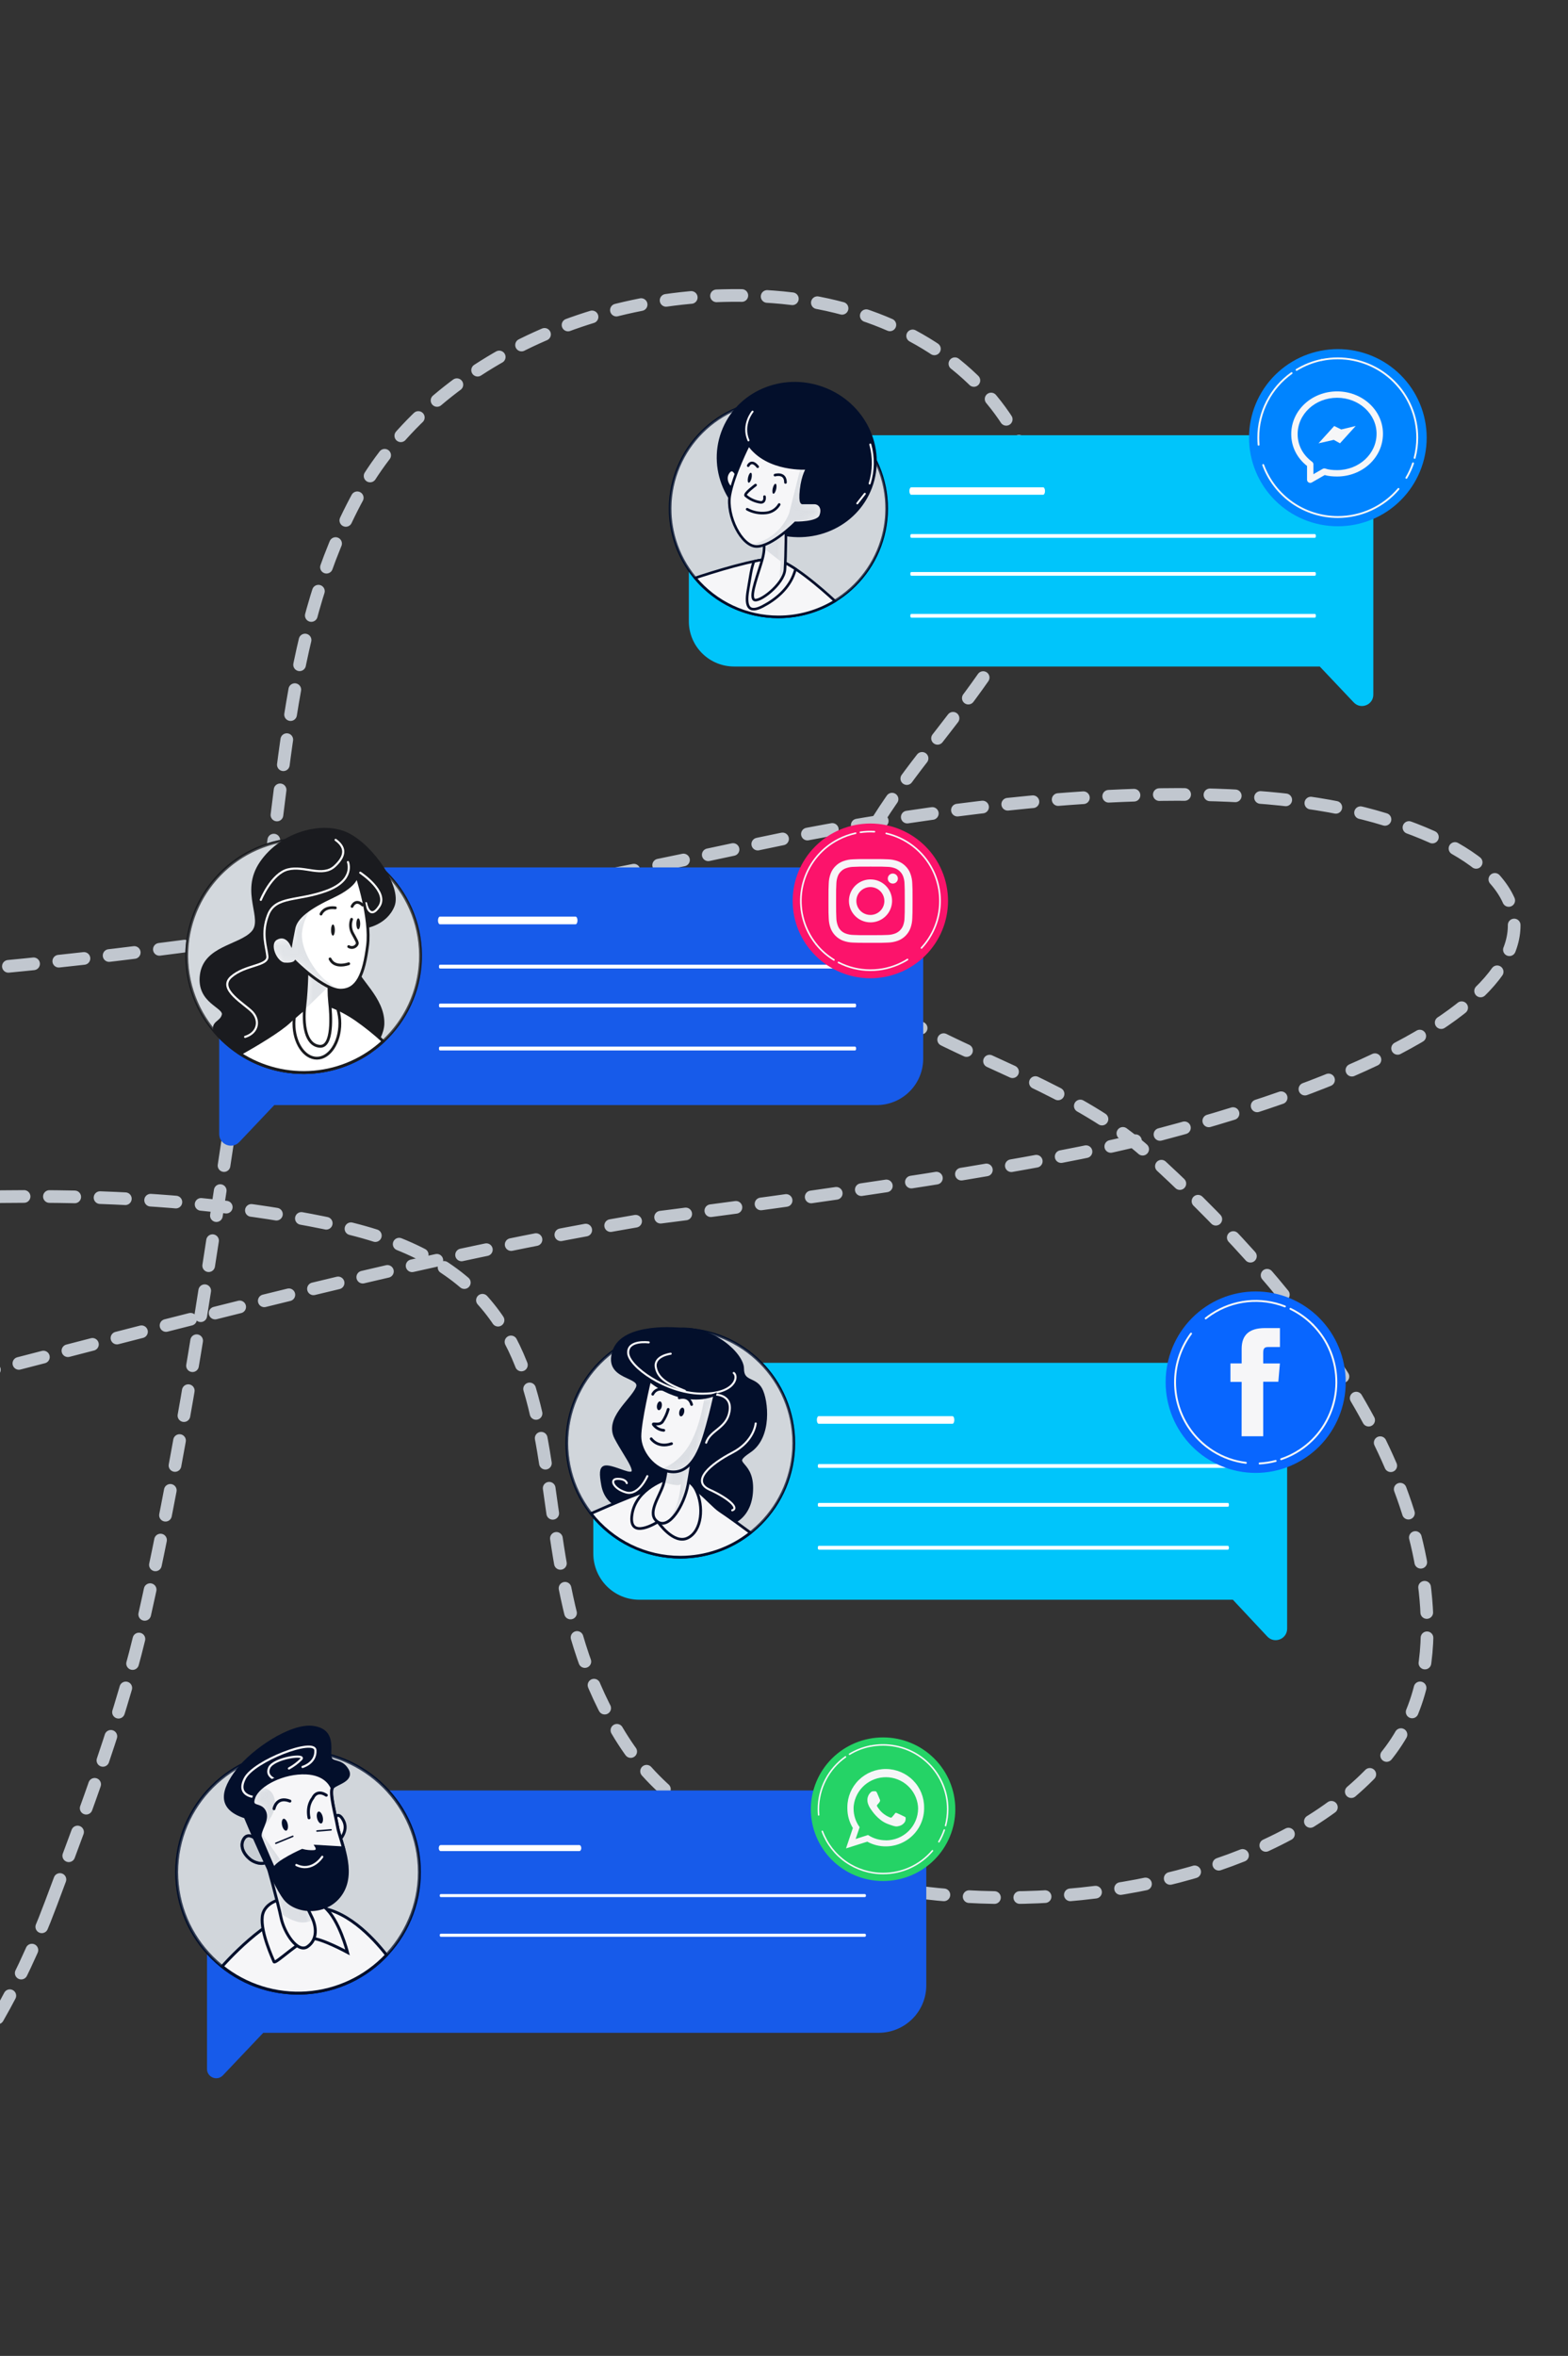 <svg width="213" height="320" viewBox="0 0 213 320" fill="none" xmlns="http://www.w3.org/2000/svg">
<rect x="0" y="0" width="213" height="320" fill="#333333" stroke="none"/>
<g clip-path="url(#clip0_152_13947)">
<path d="M-17.416 190.359C27.619 178.751 56.544 170.797 89.251 165.389C89.251 165.389 135.723 159.638 155.102 154.729C211.766 140.364 217.801 120.482 188.206 111.316C157.562 101.823 100.614 115.166 100.614 115.166C32.527 129.869 -12.511 133.1 -35.99 133.52C-54.806 133.864 -77.802 138.592 -92.69 145.472C-96.041 146.979 -98.687 148.564 -100.46 150.126C-122.292 170.505 -99.284 183.242 -91.325 192.006C-88.386 195.257 -62.465 201.97 -17.416 190.359Z" stroke="#C1C7CF" stroke-width="1.721" stroke-linecap="round" stroke-linejoin="round" stroke-dasharray="3.44 3.44"/>
<path d="M6.935 258.51C11.729 245.71 16.643 232.739 19.563 219.704C26.664 188.129 30.404 156.224 35.71 124.489C38.867 105.574 38.93 85.16 48.738 67.227C57.923 50.416 80.261 38.449 105.049 40.325C132.333 42.386 147.025 63.579 139.303 81.984C133.518 95.771 118.823 107.298 114.536 121.391C108.777 140.365 139.428 141.789 155.809 156.611C175.093 174.03 192.869 196.171 193.834 219.423C194.119 226.106 192.867 233.025 188.082 238.794C166.438 264.837 102.982 263.867 85.066 237.032C66.611 209.369 85.41 175.044 45.853 166.476C6.296 157.908 -36.624 165.564 -77.38 167.759C-118.137 169.954 -156.996 146.537 -140.629 109.604C-124.262 72.671 -61.676 81.87 -39.163 111.819C-16.65 141.768 -43.71 193.371 -55.089 213.757C-61.338 224.932 -72.45 234.25 -82.504 243.64C-90.422 251.046 -99.958 258.613 -100.52 268.497C-102.176 297.636 -40.377 313.936 -14.718 291.925C-14.689 291.896 -2.264 283.095 6.935 258.51Z" stroke="#C1C7CF" stroke-width="1.721" stroke-linecap="round" stroke-linejoin="round" stroke-dasharray="3.44 3.44"/>
<path d="M168.578 185.11H86.826C85.174 185.11 83.589 185.772 82.421 186.95C81.253 188.128 80.596 189.726 80.596 191.392V211.006C80.596 212.672 81.253 214.27 82.421 215.449C83.589 216.627 85.174 217.289 86.826 217.289H167.475L172.151 222.285C173.117 223.317 174.847 222.633 174.847 221.22V191.392C174.847 190.564 174.685 189.743 174.369 188.979C174.054 188.214 173.591 187.52 173.009 186.936C172.426 186.352 171.735 185.89 170.974 185.577C170.214 185.263 169.4 185.105 168.578 185.11Z" fill="#00C5FB"/>
<path d="M97.294 207.776C102.137 207.776 106.063 203.817 106.063 198.933C106.063 194.05 102.137 190.091 97.294 190.091C92.451 190.091 88.525 194.05 88.525 198.933C88.525 203.817 92.451 207.776 97.294 207.776Z" fill="white"/>
<path d="M101.708 198.323C101.708 198.323 102.684 197.092 102.831 198.323C102.977 199.553 101.268 201.109 101.268 201.109L101.708 198.323Z" fill="white"/>
<path fill-rule="evenodd" clip-rule="evenodd" d="M101.829 198.378L101.456 200.74C101.61 200.579 101.808 200.356 102.002 200.099C102.203 199.832 102.397 199.531 102.531 199.225C102.665 198.917 102.736 198.614 102.703 198.338C102.668 198.038 102.586 197.945 102.535 197.918C102.485 197.892 102.402 197.9 102.279 197.973C102.162 198.041 102.045 198.147 101.954 198.24C101.909 198.286 101.872 198.327 101.847 198.357C101.84 198.365 101.834 198.372 101.829 198.378ZM101.354 201.205C101.314 201.242 101.255 201.249 101.207 201.223C101.159 201.196 101.133 201.143 101.141 201.089L101.581 198.302C101.584 198.28 101.593 198.259 101.607 198.242L101.608 198.24L101.611 198.237L101.62 198.226C101.628 198.217 101.639 198.203 101.653 198.187C101.681 198.154 101.722 198.109 101.771 198.059C101.868 197.959 102.004 197.835 102.15 197.749C102.289 197.668 102.478 197.598 102.652 197.688C102.825 197.777 102.92 197.991 102.958 198.307C102.998 198.646 102.91 198.999 102.766 199.329C102.621 199.661 102.414 199.979 102.206 200.255C101.998 200.532 101.786 200.769 101.625 200.936C101.545 201.02 101.478 201.087 101.43 201.133C101.406 201.156 101.388 201.174 101.375 201.186L101.36 201.2L101.356 201.203L101.354 201.205Z" fill="#1A1B1F"/>
<path d="M92.9 198.323C92.9 198.323 91.982 197.092 91.777 198.323C91.572 199.553 93.388 201.109 93.388 201.109L92.9 198.323Z" fill="white"/>
<path fill-rule="evenodd" clip-rule="evenodd" d="M93.002 198.245C93.014 198.261 93.023 198.28 93.026 198.3L93.514 201.086C93.524 201.14 93.499 201.194 93.452 201.221C93.405 201.248 93.346 201.243 93.305 201.207L93.303 201.206L93.299 201.202L93.283 201.188C93.269 201.176 93.249 201.159 93.224 201.136C93.174 201.09 93.103 201.023 93.018 200.939C92.848 200.771 92.624 200.534 92.405 200.258C92.187 199.982 91.972 199.662 91.825 199.33C91.678 198.998 91.593 198.643 91.65 198.301C91.703 197.984 91.809 197.774 91.982 197.687C92.158 197.599 92.344 197.667 92.481 197.75C92.624 197.836 92.755 197.962 92.847 198.061C92.894 198.111 92.932 198.157 92.959 198.19C92.972 198.206 92.983 198.22 92.99 198.229L92.999 198.24L93.001 198.243L93.002 198.245ZM93.195 200.752L92.779 198.377C92.774 198.37 92.768 198.363 92.761 198.354C92.737 198.324 92.702 198.283 92.659 198.238C92.573 198.145 92.462 198.039 92.349 197.972C92.232 197.901 92.15 197.892 92.096 197.919C92.039 197.947 91.953 198.045 91.903 198.344C91.858 198.617 91.923 198.918 92.059 199.224C92.195 199.53 92.395 199.83 92.606 200.097C92.815 200.362 93.031 200.59 93.195 200.752Z" fill="#1A1B1F"/>
<path d="M97.616 192.229C97.616 192.229 94.15 191.963 93.349 194.287C92.794 196.527 92.794 198.87 93.349 201.11C93.612 201.819 95.839 205.325 96.454 205.59C96.846 205.723 97.26 205.776 97.673 205.745C98.085 205.715 98.487 205.602 98.856 205.413C99.13 205.049 101.346 201.731 101.522 200.569C101.595 198.855 101.563 197.138 101.424 195.429C101.393 194.826 101.193 194.244 100.847 193.751C100.501 193.258 100.025 192.874 99.471 192.642C98.879 192.403 98.253 192.264 97.616 192.229Z" fill="white"/>
<path fill-rule="evenodd" clip-rule="evenodd" d="M97.623 192.099L97.623 192.099L97.615 192.098L97.584 192.096C97.557 192.095 97.519 192.093 97.469 192.092C97.371 192.089 97.23 192.088 97.058 192.093C96.715 192.105 96.248 192.145 95.754 192.259C94.772 192.487 93.65 193.018 93.228 194.243L93.227 194.243L93.225 194.255C92.665 196.515 92.665 198.88 93.225 201.141C93.226 201.146 93.227 201.15 93.229 201.155C93.299 201.345 93.494 201.706 93.749 202.137C94.005 202.572 94.329 203.087 94.663 203.588C94.998 204.089 95.344 204.577 95.646 204.958C95.797 205.148 95.939 205.314 96.064 205.441C96.184 205.564 96.302 205.664 96.404 205.709L96.403 205.709L96.413 205.712C96.822 205.85 97.253 205.905 97.682 205.874C98.112 205.842 98.531 205.724 98.915 205.528C98.932 205.519 98.947 205.506 98.959 205.49C99.099 205.303 99.724 204.378 100.336 203.356C100.642 202.844 100.946 202.306 101.185 201.821C101.422 201.341 101.602 200.9 101.649 200.587L101.65 200.588L101.65 200.574C101.724 198.855 101.691 197.134 101.553 195.419C101.553 195.42 101.553 195.421 101.553 195.421L101.425 195.428L101.552 195.418C101.552 195.418 101.553 195.419 101.553 195.419M93.472 194.323C92.925 196.538 92.924 198.855 93.472 201.071C93.535 201.238 93.716 201.577 93.969 202.005C94.223 202.435 94.544 202.946 94.876 203.444C95.208 203.941 95.55 204.423 95.847 204.796C95.995 204.983 96.13 205.141 96.246 205.259C96.363 205.378 96.448 205.445 96.501 205.469C96.875 205.595 97.27 205.645 97.664 205.616C98.049 205.587 98.425 205.484 98.772 205.311C98.935 205.086 99.53 204.202 100.116 203.223C100.42 202.714 100.72 202.182 100.955 201.706C101.19 201.23 101.352 200.824 101.394 200.555C101.467 198.849 101.434 197.14 101.297 195.439L101.296 195.435L101.296 195.435C101.266 194.856 101.074 194.298 100.742 193.825C100.411 193.352 99.954 192.983 99.423 192.761C98.844 192.528 98.232 192.391 97.609 192.357L97.606 192.357L97.606 192.357L97.606 192.357L97.605 192.357L97.598 192.356L97.57 192.355C97.546 192.353 97.509 192.352 97.462 192.35C97.368 192.348 97.232 192.346 97.066 192.352C96.734 192.363 96.285 192.402 95.812 192.511C94.862 192.732 93.852 193.228 93.472 194.323Z" fill="#1A1B1F"/>
<path d="M101.425 195.429C101.393 194.826 101.193 194.244 100.847 193.751C100.502 193.258 100.025 192.874 99.472 192.642C98.88 192.403 98.253 192.264 97.617 192.229C97.617 192.229 94.15 191.963 93.349 194.287C92.973 195.617 92.837 197.004 92.949 198.383C93.125 198.589 93.701 199.22 93.613 198.432C93.515 197.447 93.408 194.72 94.131 194.099C94.853 193.479 94.941 192.967 95.966 193.794C96.992 194.621 96.884 195.34 97.919 194.779C98.954 194.218 99.15 193.134 100.068 193.548C100.986 193.962 100.683 195.911 100.683 196.847C100.683 197.782 100.683 199.525 101.288 198.698C101.406 198.525 101.499 198.336 101.562 198.137C101.523 197.241 101.474 196.216 101.425 195.429Z" fill="#1A1B1F" stroke="#1A1B1F" stroke-width="0.259" stroke-linecap="round" stroke-linejoin="round"/>
<path d="M94.13 194.099C94.523 194.681 95.035 195.171 95.631 195.536C96.227 195.901 96.894 196.133 97.587 196.216C98.246 196.352 98.926 196.353 99.585 196.217C100.245 196.082 100.87 195.814 101.425 195.429C101.425 195.429 102.538 195.429 102.538 194.099C102.538 192.77 102.909 193.331 101.014 193.331C99.12 193.331 94.638 189.767 94.13 194.099Z" fill="#1A1B1F"/>
<path fill-rule="evenodd" clip-rule="evenodd" d="M99.256 192.721C99.957 192.99 100.569 193.202 101.014 193.202C101.481 193.202 101.807 193.167 102.034 193.136C102.091 193.128 102.142 193.12 102.188 193.113L102.198 193.112C102.24 193.106 102.278 193.1 102.312 193.095C102.38 193.086 102.45 193.079 102.509 193.089C102.541 193.095 102.577 193.107 102.61 193.133C102.643 193.16 102.663 193.194 102.676 193.228C102.697 193.287 102.697 193.358 102.694 193.423C102.692 193.467 102.689 193.516 102.686 193.571C102.677 193.701 102.666 193.868 102.666 194.099C102.666 194.808 102.365 195.183 102.046 195.373C101.891 195.466 101.738 195.512 101.623 195.534C101.566 195.546 101.517 195.552 101.483 195.554C101.477 195.555 101.472 195.555 101.467 195.556C100.906 195.939 100.275 196.207 99.611 196.343C98.936 196.482 98.241 196.482 97.566 196.344C96.857 196.258 96.174 196.02 95.564 195.646C94.952 195.271 94.427 194.768 94.024 194.172C94.007 194.146 93.999 194.115 94.003 194.084C94.132 192.978 94.52 192.339 95.094 192.037C95.658 191.739 96.365 191.788 97.082 191.965C97.696 192.116 98.341 192.366 98.945 192.6C99.05 192.641 99.154 192.682 99.256 192.721ZM101.424 195.299L101.425 195.299L101.432 195.299C101.438 195.299 101.448 195.298 101.461 195.297C101.488 195.295 101.527 195.29 101.573 195.281C101.668 195.262 101.792 195.225 101.916 195.151C102.154 195.009 102.409 194.719 102.409 194.099C102.409 193.859 102.422 193.673 102.43 193.542C102.434 193.49 102.436 193.448 102.438 193.413C102.439 193.383 102.439 193.36 102.438 193.343C102.419 193.343 102.39 193.346 102.346 193.352C102.314 193.356 102.278 193.361 102.236 193.368L102.226 193.369C102.18 193.376 102.128 193.384 102.069 193.392C101.832 193.425 101.495 193.46 101.014 193.46C100.512 193.46 99.854 193.227 99.165 192.962C99.061 192.922 98.956 192.882 98.85 192.841C98.245 192.606 97.618 192.362 97.022 192.216C96.319 192.043 95.691 192.013 95.213 192.266C94.751 192.509 94.393 193.037 94.263 194.066C94.642 194.615 95.13 195.078 95.697 195.425C96.278 195.78 96.927 196.006 97.602 196.088L97.612 196.089L97.612 196.089C98.255 196.222 98.917 196.222 99.56 196.09C100.202 195.958 100.812 195.697 101.352 195.322C101.373 195.307 101.398 195.299 101.424 195.299C101.424 195.299 101.424 195.299 101.424 195.299H101.424L101.424 195.299C101.424 195.299 101.424 195.299 101.424 195.299Z" fill="#1A1B1F"/>
<path d="M97.157 198.894H93.71L94.081 200.046C94.116 200.154 94.184 200.249 94.275 200.316C94.366 200.383 94.476 200.42 94.589 200.42H96.366C96.486 200.419 96.602 200.378 96.696 200.303C96.789 200.228 96.856 200.124 96.884 200.007L97.157 198.894Z" fill="white"/>
<path fill-rule="evenodd" clip-rule="evenodd" d="M93.607 198.817C93.631 198.783 93.669 198.763 93.71 198.763H97.157C97.197 198.763 97.234 198.782 97.258 198.813C97.283 198.844 97.291 198.885 97.282 198.924L97.009 200.036C97.009 200.036 97.009 200.036 97.009 200.036C96.974 200.181 96.891 200.31 96.775 200.403C96.659 200.496 96.516 200.547 96.368 200.548L94.589 200.548C94.449 200.547 94.313 200.502 94.2 200.419C94.087 200.336 94.003 200.219 93.959 200.085L93.588 198.933C93.576 198.893 93.582 198.85 93.607 198.817ZM93.887 199.022L94.204 200.005C94.204 200.005 94.204 200.005 94.204 200.005C94.23 200.087 94.282 200.159 94.351 200.21C94.42 200.261 94.504 200.289 94.59 200.29H96.366C96.457 200.289 96.545 200.257 96.616 200.201C96.687 200.144 96.738 200.064 96.759 199.975L96.993 199.022H93.887Z" fill="#1A1B1F"/>
<path d="M100.975 198.894H97.528L97.899 200.046C97.934 200.154 98.002 200.249 98.093 200.316C98.184 200.383 98.294 200.42 98.407 200.42H100.223C100.343 200.421 100.46 200.38 100.554 200.305C100.648 200.23 100.714 200.125 100.741 200.007L100.975 198.894Z" fill="white"/>
<path fill-rule="evenodd" clip-rule="evenodd" d="M97.424 198.817C97.449 198.783 97.487 198.763 97.528 198.763H100.975C101.014 198.763 101.051 198.781 101.075 198.811C101.099 198.842 101.109 198.881 101.101 198.92L100.866 200.034C100.833 200.181 100.751 200.312 100.634 200.405C100.517 200.499 100.372 200.549 100.223 200.548C100.223 200.548 100.223 200.548 100.223 200.548H98.407C98.267 200.547 98.13 200.502 98.017 200.419C97.904 200.336 97.82 200.219 97.777 200.085L97.406 198.933C97.394 198.893 97.4 198.85 97.424 198.817ZM97.705 199.022L98.021 200.005C98.021 200.005 98.021 200.005 98.021 200.005C98.048 200.087 98.1 200.159 98.169 200.21C98.238 200.261 98.322 200.289 98.407 200.29H100.223C100.314 200.29 100.403 200.26 100.475 200.203C100.546 200.146 100.595 200.067 100.616 199.978L100.817 199.022H97.705Z" fill="#1A1B1F"/>
<path fill-rule="evenodd" clip-rule="evenodd" d="M110.962 192.871C110.962 192.585 111.077 192.353 111.219 192.353H129.382C129.523 192.353 129.638 192.585 129.638 192.871C129.638 193.157 129.523 193.389 129.382 193.389H111.219C111.077 193.389 110.962 193.157 110.962 192.871Z" fill="white"/>
<path fill-rule="evenodd" clip-rule="evenodd" d="M111.091 199.122C111.091 198.979 111.148 198.863 111.219 198.863H166.811C166.882 198.863 166.939 198.979 166.939 199.122C166.939 199.265 166.882 199.381 166.811 199.381H111.219C111.148 199.381 111.091 199.265 111.091 199.122Z" fill="white"/>
<path fill-rule="evenodd" clip-rule="evenodd" d="M111.091 204.399C111.091 204.256 111.148 204.141 111.219 204.141H166.811C166.882 204.141 166.939 204.256 166.939 204.399C166.939 204.542 166.882 204.658 166.811 204.658H111.219C111.148 204.658 111.091 204.542 111.091 204.399Z" fill="white"/>
<path fill-rule="evenodd" clip-rule="evenodd" d="M111.091 210.228C111.091 210.085 111.148 209.969 111.219 209.969H166.811C166.882 209.969 166.939 210.085 166.939 210.228C166.939 210.371 166.882 210.487 166.811 210.487H111.219C111.148 210.487 111.091 210.371 111.091 210.228Z" fill="white"/>
<path d="M92.414 211.5C100.927 211.5 107.828 204.567 107.828 196.014C107.828 187.462 100.927 180.528 92.414 180.528C83.901 180.528 77 187.462 77 196.014C77 204.567 83.901 211.5 92.414 211.5Z" fill="#C1C7CF" stroke="#030F2B" stroke-width="0.372" stroke-miterlimit="10"/>
<path opacity="0.3" d="M92.414 211.5C100.927 211.5 107.828 204.567 107.828 196.014C107.828 187.462 100.927 180.528 92.414 180.528C83.901 180.528 77 187.462 77 196.014C77 204.567 83.901 211.5 92.414 211.5Z" fill="#F6F6F8" stroke="#030F2B" stroke-width="0.372" stroke-miterlimit="10"/>
<path d="M92.414 180.526C92.414 180.526 84.617 179.677 83.374 183.551C82.132 187.425 87.374 186.738 86.547 188.537C85.72 190.336 82.271 192.677 83.65 195.322C85.028 197.966 87.51 200.862 84.753 199.894C81.996 198.926 81.308 198.646 81.86 201.693C82.411 204.739 85.304 205.57 89.991 205.153C94.678 204.736 94.263 206.955 96.88 207.232C99.498 207.509 102.119 205.984 102.119 202.106C102.119 198.228 98.95 199.063 101.843 197.124C104.736 195.185 104.188 190.199 103.361 188.677C102.534 187.156 100.88 187.846 100.88 185.907C100.88 183.968 96.902 180.268 92.414 180.526Z" fill="#030F2B" stroke="#030F2B" stroke-width="0.372" stroke-miterlimit="10"/>
<path d="M88.124 182.335C88.124 182.335 85.238 181.948 85.333 183.783C85.429 185.619 90.436 189.198 95.152 189.297C99.869 189.397 100.347 186.974 99.674 186.49" stroke="#F6F6F8" stroke-width="0.279" stroke-linecap="round" stroke-linejoin="round"/>
<path d="M91.109 183.872C91.109 183.872 88.8 184.161 89.087 185.719C89.374 187.278 90.818 188.038 93.035 188.91" stroke="#F6F6F8" stroke-width="0.279" stroke-linecap="round" stroke-linejoin="round"/>
<path d="M102.655 193.345C102.655 193.345 102.464 195.764 99.483 197.312C96.502 198.859 93.814 201.171 96.388 202.338C98.961 203.505 100.431 204.85 99.468 205.142" stroke="#F6F6F8" stroke-width="0.279" stroke-linecap="round" stroke-linejoin="round"/>
<path d="M87.933 200.499C87.933 200.499 86.778 203.206 85.047 202.715C83.315 202.224 82.735 200.869 83.893 200.869C85.051 200.869 85.142 201.448 85.142 201.448" stroke="#F6F6F8" stroke-width="0.279" stroke-linecap="round" stroke-linejoin="round"/>
<path d="M97.123 189.419C97.123 189.419 99.487 189.382 99.101 191.702C98.715 194.021 96.502 194.217 95.924 195.956" stroke="#F6F6F8" stroke-width="0.279" stroke-linecap="round" stroke-linejoin="round"/>
<path d="M92.414 211.512C95.874 211.517 99.233 210.345 101.946 208.188C100.865 207.387 98.939 205.973 97.818 205.234C96.197 204.148 94.035 200.769 91.149 201.371C88.833 201.858 82.635 204.54 80.275 205.581C81.717 207.431 83.56 208.927 85.663 209.954C87.766 210.982 90.075 211.515 92.414 211.512Z" fill="#F6F6F8" stroke="#030F2B" stroke-width="0.372" stroke-miterlimit="10"/>
<path d="M90.679 200.861C90.679 200.861 86.407 202.106 85.856 205.707C85.304 209.308 89.37 206.711 89.37 206.711C89.37 206.711 91.506 209.862 93.436 208.894C95.366 207.926 95.641 204.599 94.538 202.383C93.436 200.167 90.679 200.861 90.679 200.861Z" fill="#F6F6F8" stroke="#030F2B" stroke-width="0.372" stroke-miterlimit="10"/>
<path d="M90.565 198.217C90.587 199.397 90.427 200.573 90.091 201.704C89.55 203.377 87.789 205.681 89.355 206.716C90.921 207.75 92.928 204.459 93.451 201.696C93.972 198.934 94.351 195.632 94.351 195.632L90.565 198.217Z" fill="#F6F6F8"/>
<mask id="mask0_152_13947" style="mask-type:luminance" maskUnits="userSpaceOnUse" x="88" y="195" width="7" height="12">
<path d="M90.565 198.218C90.587 199.398 90.427 200.574 90.091 201.705C89.55 203.378 87.789 205.682 89.355 206.717C90.921 207.751 92.928 204.46 93.451 201.697C93.972 198.935 94.351 195.633 94.351 195.633L90.565 198.218Z" fill="white"/>
</mask>
<g mask="url(#mask0_152_13947)">
<g style="mix-blend-mode:multiply" opacity="0.5">
<path d="M90.2 201.336C90.705 201.52 91.23 201.644 91.763 201.705C92.241 201.761 92.432 201.657 92.498 201.535C92.439 202.226 92.215 204.121 91.432 205.517C91.193 205.945 90.998 206.307 90.844 206.625C92.005 205.838 93.09 203.644 93.457 201.709C93.98 198.95 94.343 195.656 94.343 195.656L90.557 198.241C90.575 199.284 90.455 200.325 90.2 201.336Z" fill="#C1C7CF"/>
</g>
</g>
<path d="M90.565 198.217C90.587 199.397 90.427 200.573 90.091 201.704C89.55 203.377 87.789 205.681 89.355 206.716C90.921 207.75 92.928 204.459 93.451 201.696C93.972 198.934 94.351 195.632 94.351 195.632L90.565 198.217Z" stroke="#030F2B" stroke-width="0.372" stroke-miterlimit="10"/>
<path d="M88.252 187.508C88.252 187.508 86.929 193.047 86.929 195.112C86.929 197.177 88.819 199.703 91.215 199.913C94.274 200.161 95.399 196.032 96.061 193.679C96.634 191.637 97.024 189.871 97.119 189.435C92.469 191.201 88.252 187.508 88.252 187.508Z" fill="#F6F6F8"/>
<mask id="mask1_152_13947" style="mask-type:luminance" maskUnits="userSpaceOnUse" x="86" y="187" width="12" height="13">
<path d="M88.253 187.507C88.253 187.507 86.929 193.047 86.929 195.111C86.929 197.176 88.819 199.702 91.216 199.912C94.274 200.16 95.399 196.031 96.061 193.678C96.634 191.636 97.024 189.87 97.12 189.435C92.469 191.2 88.253 187.507 88.253 187.507Z" fill="white"/>
</mask>
<g mask="url(#mask1_152_13947)">
<g style="mix-blend-mode:multiply" opacity="0.5">
<path d="M97.123 189.421C96.661 189.599 96.182 189.729 95.693 189.809C95.476 191.216 94.811 194.677 93.285 196.804C91.991 198.61 90.605 199.264 89.819 199.5C90.257 199.72 90.732 199.855 91.219 199.899C94.278 200.147 95.403 196.017 96.064 193.665" fill="#C1C7CF"/>
</g>
</g>
<path d="M88.252 187.508C88.252 187.508 86.929 193.047 86.929 195.112C86.929 197.177 88.819 199.703 91.215 199.913C94.274 200.161 95.399 196.032 96.061 193.679C96.634 191.637 97.024 189.871 97.119 189.435C92.469 191.201 88.252 187.508 88.252 187.508Z" stroke="#030F2B" stroke-width="0.372" stroke-miterlimit="10"/>
<path d="M90.774 191.429C90.606 192.032 90.341 192.603 89.991 193.12C89.513 193.722 88.492 193.179 88.793 193.541C88.96 193.753 89.168 193.928 89.405 194.056C89.642 194.183 89.903 194.259 90.171 194.28" stroke="#030F2B" stroke-width="0.372" stroke-linecap="round" stroke-linejoin="round"/>
<path d="M88.462 195.425C88.462 195.425 89.362 196.754 91.222 196.09" stroke="#030F2B" stroke-width="0.372" stroke-linecap="round" stroke-linejoin="round"/>
<path d="M89.899 191.001C89.844 191.33 89.653 191.573 89.473 191.54C89.293 191.507 89.19 191.219 89.245 190.89C89.3 190.562 89.491 190.322 89.671 190.351C89.851 190.381 89.954 190.672 89.899 191.001Z" fill="#030F2B"/>
<path d="M92.928 191.868C92.847 192.193 92.642 192.422 92.465 192.378C92.289 192.333 92.208 192.038 92.285 191.713C92.362 191.388 92.568 191.163 92.748 191.203C92.928 191.244 93.005 191.547 92.928 191.868Z" fill="#030F2B"/>
<path d="M88.668 189.375C88.668 189.375 89.149 188.23 90.59 188.895" stroke="#030F2B" stroke-width="0.372" stroke-linecap="round" stroke-linejoin="round"/>
<path d="M92.267 189.867C92.267 189.867 93.59 189.446 93.95 190.772" stroke="#030F2B" stroke-width="0.372" stroke-linecap="round" stroke-linejoin="round"/>
<path d="M170.573 199.891C167.375 199.891 164.308 198.611 162.047 196.332C159.785 194.053 158.515 190.962 158.515 187.74C158.515 184.517 159.785 181.426 162.047 179.147C164.308 176.868 167.375 175.588 170.573 175.588C173.771 175.588 176.838 176.868 179.1 179.147C181.361 181.426 182.632 184.517 182.632 187.74C182.632 190.962 181.361 194.053 179.1 196.332C176.838 198.611 173.771 199.891 170.573 199.891Z" fill="#0866FF" stroke="#0866FF" stroke-width="0.345" stroke-miterlimit="10"/>
<path d="M168.661 195.084H171.599V187.678H173.651L173.866 185.197H171.599V183.777C171.599 183.195 171.715 182.964 172.283 182.964H173.87V180.39H171.838C169.653 180.39 168.668 181.358 168.668 183.212V185.19H167.143V187.703H168.668L168.661 195.084Z" fill="#F6F6F8"/>
<path d="M175.299 177.78C176.43 178.324 177.459 179.06 178.343 179.955" stroke="#F6F6F8" stroke-width="0.259" stroke-linecap="round" stroke-linejoin="round"/>
<path d="M163.785 179.077C164.034 178.877 164.298 178.688 164.571 178.505C166.03 177.541 167.696 176.942 169.431 176.759C171.165 176.576 172.918 176.813 174.544 177.45" stroke="#F6F6F8" stroke-width="0.259" stroke-linecap="round" stroke-linejoin="round"/>
<path d="M169.24 198.695C167.66 198.5 166.141 197.96 164.79 197.112C163.438 196.265 162.287 195.13 161.415 193.788C160.183 191.896 159.559 189.667 159.627 187.405C159.695 185.144 160.452 182.957 161.795 181.144" stroke="#F6F6F8" stroke-width="0.259" stroke-linecap="round" stroke-linejoin="round"/>
<path d="M173.288 198.438C172.576 198.628 171.846 198.743 171.11 198.783" stroke="#F6F6F8" stroke-width="0.259" stroke-linecap="round" stroke-linejoin="round"/>
<path d="M178.343 179.955C178.863 180.482 179.33 181.059 179.738 181.678C180.528 182.89 181.073 184.248 181.341 185.673C181.61 187.097 181.597 188.562 181.303 189.981C181.009 191.401 180.44 192.748 179.629 193.946C178.818 195.144 177.78 196.169 176.575 196.962C175.784 197.483 174.93 197.9 174.034 198.203" stroke="#F6F6F8" stroke-width="0.259" stroke-linecap="round" stroke-linejoin="round"/>
<path d="M119.087 117.821H36.108C34.429 117.821 32.819 118.486 31.632 119.669C30.444 120.853 29.777 122.458 29.777 124.131V154.032C29.777 155.462 31.524 156.157 32.507 155.119L37.258 150.102H119.087C120.764 150.102 122.372 149.438 123.557 148.257C124.743 147.075 125.409 145.473 125.409 143.802V124.131C125.41 123.303 125.247 122.483 124.93 121.717C124.613 120.952 124.148 120.256 123.561 119.67C122.974 119.084 122.276 118.619 121.509 118.302C120.741 117.984 119.918 117.821 119.087 117.821Z" fill="#175BEA"/>
<path d="M47.794 142.872C52.639 142.06 55.908 137.487 55.093 132.657C54.279 127.828 49.69 124.57 44.844 125.382C39.998 126.194 36.73 130.767 37.545 135.597C38.359 140.427 42.948 143.684 47.794 142.872Z" fill="white"/>
<path d="M45.204 127.39C44.783 127.22 44.331 127.136 43.877 127.143C43.422 127.151 42.973 127.25 42.558 127.434C42.143 127.618 41.769 127.884 41.459 128.216C41.149 128.548 40.91 128.939 40.755 129.365C39.537 132.574 41.063 136.998 41.063 138.825C41.063 140.652 42.905 142.192 44.897 142.341C46.888 142.489 49.494 142.795 51.02 140.366C52.546 137.936 51.941 132.584 51.327 129.503C50.713 126.422 47.344 127.232 45.204 127.39Z" fill="white"/>
<path fill-rule="evenodd" clip-rule="evenodd" d="M45.224 127.259C45.481 127.24 45.755 127.211 46.043 127.181L46.056 127.179C46.35 127.149 46.656 127.116 46.967 127.092C47.596 127.041 48.248 127.021 48.855 127.104C49.463 127.188 50.034 127.376 50.495 127.751C50.957 128.128 51.296 128.684 51.455 129.479C51.763 131.024 52.069 133.14 52.106 135.177C52.143 137.207 51.915 139.186 51.13 140.435C50.345 141.685 49.278 142.233 48.157 142.448C47.136 142.643 46.066 142.561 45.132 142.489C45.049 142.483 44.968 142.477 44.887 142.471C43.862 142.394 42.877 141.96 42.146 141.31C41.416 140.659 40.932 139.784 40.932 138.826C40.932 138.382 40.839 137.774 40.715 137.05C40.691 136.914 40.667 136.773 40.642 136.63C40.534 136.015 40.416 135.337 40.323 134.631C40.093 132.892 40.012 130.957 40.633 129.321C40.794 128.878 41.042 128.473 41.364 128.129C41.685 127.784 42.074 127.508 42.505 127.316C42.936 127.125 43.402 127.022 43.874 127.014C44.336 127.006 44.795 127.09 45.224 127.259ZM45.155 127.511C44.75 127.347 44.316 127.266 43.879 127.273C43.441 127.281 43.01 127.376 42.611 127.553C42.212 127.73 41.852 127.986 41.554 128.305C41.257 128.624 41.026 129 40.878 129.41L40.877 129.412L40.877 129.412C40.28 130.985 40.352 132.866 40.581 134.597C40.673 135.297 40.791 135.969 40.898 136.583C40.923 136.727 40.948 136.869 40.971 137.006C41.095 137.726 41.193 138.356 41.193 138.826C41.193 139.694 41.631 140.503 42.32 141.116C43.008 141.73 43.94 142.14 44.907 142.212C44.986 142.218 45.066 142.224 45.147 142.23C46.087 142.302 47.123 142.381 48.108 142.193C49.171 141.99 50.169 141.476 50.91 140.297C51.651 139.117 51.883 137.206 51.846 135.182C51.809 133.165 51.506 131.065 51.199 129.529C51.051 128.784 50.739 128.285 50.33 127.952C49.919 127.617 49.399 127.441 48.82 127.361C48.241 127.282 47.611 127.3 46.988 127.35C46.681 127.375 46.377 127.407 46.082 127.437L46.07 127.439C45.772 127.47 45.483 127.5 45.214 127.52C45.194 127.521 45.173 127.518 45.155 127.511Z" fill="#1A1B1F"/>
<path d="M50.802 133.513C50.802 133.513 51.793 132.269 51.951 133.513C52.11 134.758 50.356 136.308 50.356 136.308L50.802 133.513Z" fill="white"/>
<path fill-rule="evenodd" clip-rule="evenodd" d="M50.925 133.568L50.546 135.943C50.704 135.782 50.91 135.557 51.11 135.297C51.316 135.031 51.514 134.729 51.65 134.422C51.787 134.113 51.858 133.808 51.822 133.529C51.784 133.226 51.7 133.13 51.646 133.103C51.593 133.076 51.508 133.085 51.383 133.158C51.264 133.227 51.145 133.334 51.053 133.428C51.007 133.474 50.969 133.516 50.944 133.546C50.937 133.554 50.93 133.561 50.925 133.568ZM50.443 136.404C50.401 136.44 50.342 136.447 50.294 136.421C50.245 136.394 50.219 136.341 50.228 136.287L50.673 133.492C50.677 133.47 50.686 133.449 50.7 133.432L50.701 133.43L50.704 133.427L50.713 133.416C50.721 133.407 50.732 133.393 50.746 133.377C50.775 133.343 50.816 133.298 50.866 133.247C50.965 133.147 51.103 133.02 51.252 132.934C51.394 132.851 51.586 132.782 51.764 132.872C51.94 132.961 52.04 133.176 52.081 133.496C52.124 133.839 52.035 134.194 51.888 134.526C51.74 134.859 51.529 135.179 51.316 135.455C51.103 135.732 50.885 135.969 50.721 136.136C50.639 136.22 50.569 136.286 50.521 136.332C50.496 136.355 50.477 136.373 50.464 136.385L50.448 136.399L50.444 136.403L50.443 136.404Z" fill="#1A1B1F"/>
<path d="M41.865 133.513C41.865 133.513 40.934 132.269 40.725 133.513C40.517 134.758 42.321 136.308 42.321 136.308L41.865 133.513Z" fill="white"/>
<path fill-rule="evenodd" clip-rule="evenodd" d="M41.97 133.435C41.982 133.452 41.991 133.471 41.994 133.492L42.45 136.286C42.459 136.34 42.432 136.394 42.385 136.42C42.337 136.447 42.278 136.441 42.236 136.405L42.234 136.404L42.23 136.4L42.215 136.386C42.201 136.374 42.181 136.356 42.156 136.333C42.106 136.288 42.035 136.221 41.951 136.137C41.782 135.97 41.56 135.733 41.343 135.456C41.127 135.18 40.914 134.86 40.768 134.526C40.623 134.193 40.54 133.836 40.598 133.491C40.651 133.171 40.758 132.959 40.933 132.872C41.112 132.782 41.302 132.851 41.441 132.935C41.586 133.022 41.718 133.149 41.812 133.249C41.86 133.3 41.899 133.346 41.926 133.379C41.94 133.396 41.95 133.41 41.958 133.419L41.966 133.43L41.969 133.434L41.97 133.435ZM42.131 135.95L41.742 133.566C41.737 133.559 41.731 133.552 41.724 133.543C41.7 133.513 41.664 133.472 41.621 133.426C41.534 133.332 41.42 133.225 41.306 133.157C41.187 133.085 41.104 133.076 41.05 133.103C40.993 133.132 40.905 133.231 40.854 133.534C40.808 133.811 40.873 134.115 41.007 134.422C41.141 134.729 41.34 135.03 41.548 135.297C41.755 135.561 41.968 135.788 42.131 135.95Z" fill="#1A1B1F"/>
<path d="M46.651 127.399C46.651 127.399 43.133 127.132 42.321 129.463C41.758 131.709 41.758 134.059 42.321 136.306C42.589 137.017 44.847 140.532 45.472 140.799C45.869 140.932 46.29 140.985 46.708 140.954C47.127 140.924 47.535 140.811 47.909 140.621C48.186 140.256 50.435 136.928 50.624 135.763C50.688 134.044 50.655 132.323 50.525 130.608C50.489 130.004 50.285 129.423 49.934 128.929C49.584 128.435 49.102 128.049 48.543 127.814C47.939 127.573 47.3 127.433 46.651 127.399Z" fill="white"/>
<path fill-rule="evenodd" clip-rule="evenodd" d="M46.657 127.271L46.657 127.271L46.649 127.271L46.618 127.269C46.591 127.267 46.552 127.266 46.502 127.264C46.401 127.261 46.258 127.26 46.084 127.266C45.736 127.277 45.262 127.318 44.761 127.432C43.765 127.66 42.626 128.193 42.198 129.422L42.197 129.422L42.195 129.433C41.627 131.7 41.627 134.072 42.195 136.339C42.196 136.344 42.197 136.349 42.199 136.353C42.271 136.544 42.468 136.906 42.726 137.339C42.987 137.774 43.315 138.291 43.654 138.793C43.994 139.295 44.345 139.785 44.652 140.167C44.805 140.358 44.949 140.524 45.075 140.651C45.198 140.775 45.317 140.876 45.42 140.92L45.42 140.92L45.43 140.924C45.844 141.062 46.282 141.117 46.718 141.086C47.153 141.054 47.578 140.936 47.968 140.739C47.986 140.73 48.001 140.717 48.013 140.701C48.155 140.514 48.79 139.586 49.411 138.561C49.722 138.048 50.032 137.508 50.276 137.022C50.517 136.54 50.702 136.098 50.752 135.785C50.753 135.78 50.754 135.775 50.754 135.769C50.818 134.046 50.785 132.321 50.654 130.601C50.617 129.974 50.405 129.369 50.041 128.856C49.676 128.342 49.175 127.94 48.594 127.696L48.594 127.696L48.591 127.695C47.974 127.449 47.321 127.306 46.657 127.271ZM42.446 129.502C41.89 131.723 41.89 134.047 42.445 136.269C42.51 136.437 42.694 136.776 42.95 137.206C43.208 137.637 43.534 138.15 43.87 138.649C44.208 139.148 44.555 139.631 44.855 140.005C45.006 140.193 45.143 140.351 45.261 140.469C45.379 140.589 45.466 140.656 45.519 140.68C45.898 140.806 46.3 140.856 46.699 140.827C47.09 140.798 47.472 140.694 47.823 140.521C47.989 140.296 48.593 139.409 49.188 138.427C49.498 137.917 49.803 137.383 50.043 136.906C50.282 136.429 50.449 136.021 50.494 135.752C50.558 134.041 50.525 132.327 50.395 130.62L50.395 130.618L50.395 130.618C50.361 130.038 50.164 129.479 49.828 129.005C49.492 128.532 49.03 128.161 48.494 127.935C47.903 127.7 47.279 127.563 46.644 127.53L46.641 127.53L46.641 127.53L46.641 127.53L46.639 127.53L46.632 127.529L46.604 127.528C46.579 127.526 46.542 127.525 46.494 127.523C46.399 127.521 46.261 127.519 46.093 127.525C45.756 127.536 45.3 127.575 44.82 127.685C43.856 127.906 42.831 128.404 42.446 129.502Z" fill="#1A1B1F"/>
<path d="M43.985 128.309C43.985 128.309 49.673 133.513 50.812 133.513C51.951 133.513 52.1 129.682 50.881 127.845C49.663 126.008 43.827 124.932 43.985 128.309Z" fill="white"/>
<path fill-rule="evenodd" clip-rule="evenodd" d="M49.319 126.549C50.045 126.86 50.665 127.284 50.99 127.774C51.619 128.722 51.888 130.169 51.861 131.371C51.847 131.973 51.758 132.527 51.596 132.934C51.436 133.332 51.182 133.643 50.812 133.643C50.718 133.643 50.613 133.617 50.502 133.577C50.39 133.536 50.265 133.477 50.129 133.404C49.858 133.258 49.538 133.052 49.189 132.806C48.492 132.315 47.671 131.662 46.888 131.011C46.104 130.359 45.357 129.708 44.805 129.219C44.529 128.975 44.302 128.772 44.144 128.629C44.065 128.558 44.004 128.502 43.962 128.464L43.913 128.42L43.897 128.405C43.872 128.382 43.857 128.35 43.855 128.315C43.813 127.427 44.169 126.816 44.754 126.445C45.33 126.079 46.113 125.954 46.923 125.993C47.735 126.032 48.589 126.237 49.319 126.549ZM44.113 128.25L44.137 128.272C44.179 128.31 44.24 128.366 44.319 128.437C44.477 128.579 44.703 128.782 44.978 129.026C45.528 129.513 46.274 130.163 47.054 130.812C47.836 131.462 48.65 132.11 49.339 132.594C49.684 132.837 49.995 133.037 50.253 133.176C50.382 133.245 50.496 133.298 50.592 133.333C50.69 133.369 50.763 133.384 50.812 133.384C51.011 133.384 51.202 133.216 51.354 132.838C51.501 132.47 51.587 131.95 51.6 131.365C51.627 130.192 51.362 128.805 50.772 127.917C50.488 127.488 49.922 127.089 49.216 126.787C48.513 126.487 47.69 126.289 46.91 126.252C46.128 126.214 45.406 126.338 44.894 126.663C44.403 126.975 44.092 127.48 44.113 128.25Z" fill="#1A1B1F"/>
<path fill-rule="evenodd" clip-rule="evenodd" d="M59.498 125.024C59.498 124.737 59.615 124.504 59.759 124.504H78.188C78.331 124.504 78.448 124.737 78.448 125.024C78.448 125.31 78.331 125.543 78.188 125.543H59.759C59.615 125.543 59.498 125.31 59.498 125.024Z" fill="white"/>
<path fill-rule="evenodd" clip-rule="evenodd" d="M59.628 131.293C59.628 131.149 59.687 131.033 59.759 131.033H116.164C116.236 131.033 116.295 131.149 116.295 131.293C116.295 131.436 116.236 131.552 116.164 131.552H59.759C59.687 131.552 59.628 131.436 59.628 131.293Z" fill="white"/>
<path fill-rule="evenodd" clip-rule="evenodd" d="M59.628 136.576C59.628 136.433 59.687 136.317 59.759 136.317H116.164C116.236 136.317 116.295 136.433 116.295 136.576C116.295 136.72 116.236 136.836 116.164 136.836H59.759C59.687 136.836 59.628 136.72 59.628 136.576Z" fill="white"/>
<path fill-rule="evenodd" clip-rule="evenodd" d="M59.628 142.422C59.628 142.279 59.687 142.162 59.759 142.162H116.164C116.236 142.162 116.295 142.279 116.295 142.422C116.295 142.565 116.236 142.682 116.164 142.682H59.759C59.687 142.682 59.628 142.565 59.628 142.422Z" fill="white"/>
<path d="M43.821 145.468C52.475 144.046 58.337 135.885 56.914 127.241C55.492 118.596 47.323 112.742 38.669 114.164C30.015 115.586 24.153 123.747 25.576 132.392C26.999 141.036 35.167 146.89 43.821 145.468Z" fill="#C1C7CF" stroke="#1A1B1F" stroke-width="0.384" stroke-miterlimit="10"/>
<path opacity="0.3" d="M41.232 145.677C50.002 145.677 57.119 138.576 57.127 129.816C57.135 121.056 50.032 113.955 41.261 113.955C32.49 113.955 25.373 121.056 25.365 129.816C25.357 138.576 32.461 145.677 41.232 145.677Z" fill="white" stroke="#1A1B1F" stroke-width="0.384" stroke-miterlimit="10"/>
<path d="M30.32 137.862C30.047 138.948 28.805 138.797 29.184 140.132C31.721 143.099 35.265 145.027 39.137 145.547C43.009 146.067 46.937 145.143 50.169 142.95C51.305 141.607 51.986 140.196 52.017 139.061C52.119 135.596 48.453 133.009 48.256 131.34C48.059 129.672 49.642 125.9 49.642 125.9C49.642 125.9 52.414 125.503 53.407 123.033C54.399 120.562 50.627 115.005 47.256 113.322C43.886 111.638 38.243 113.125 35.47 117.18C32.698 121.236 36.065 124.799 34.281 126.68C32.497 128.56 27.843 128.658 27.347 132.418C26.851 136.179 30.615 136.674 30.32 137.862Z" fill="#1A1B1F" stroke="#1A1B1F" stroke-width="0.384" stroke-miterlimit="10"/>
<path d="M47.268 117.094C47.268 117.094 48.271 119.549 44.363 120.998C40.454 122.447 37.44 121.667 36.432 124.232C35.425 126.797 36.209 128.587 36.323 129.907C36.436 131.227 33.293 131.019 31.399 132.695C29.506 134.371 33.293 136.376 34.304 137.492C35.315 138.608 35.084 140.28 33.297 140.84" stroke="white" stroke-width="0.288" stroke-linecap="round" stroke-linejoin="round"/>
<path d="M35.429 122.226C35.429 122.226 36.879 118.655 39.114 118.095C41.348 117.535 43.806 119.211 45.48 117.648C47.154 116.086 46.821 114.974 45.59 114.081" stroke="white" stroke-width="0.288" stroke-linecap="round" stroke-linejoin="round"/>
<path d="M48.941 118.541C48.941 118.541 52.854 121.11 51.513 123.119C50.172 125.127 49.725 122.672 49.725 122.672" stroke="white" stroke-width="0.288" stroke-linecap="round" stroke-linejoin="round"/>
<path d="M32.633 143.14C35.6 145.055 39.121 145.926 42.64 145.617C46.158 145.307 49.473 143.833 52.058 141.43C50.889 140.357 49.649 139.363 48.347 138.456C45.87 136.773 43.889 136.186 42.503 136.277C42.503 136.277 41.412 136.773 39.333 138.751C37.977 140.041 34.72 141.959 32.633 143.14Z" fill="white" stroke="#1A1B1F" stroke-width="0.384" stroke-miterlimit="10"/>
<path d="M46.166 138.997C46.167 138.338 46.072 137.684 45.885 137.052C44.837 136.529 43.675 136.269 42.503 136.296C42.503 136.296 41.636 136.674 39.981 138.187C39.946 138.467 39.928 138.749 39.928 139.031C39.928 141.63 41.322 143.733 43.045 143.733C44.768 143.733 46.166 141.596 46.166 138.997Z" fill="white" stroke="#1A1B1F" stroke-width="0.384" stroke-miterlimit="10"/>
<path d="M41.708 131.23C41.708 131.23 41.708 134.003 41.413 136.575C41.117 139.148 41.511 141.917 43.393 142.114C45.275 142.31 44.976 137.861 44.779 136.08C44.662 134.962 44.662 133.835 44.779 132.717L41.708 131.23Z" fill="white"/>
<mask id="mask2_152_13947" style="mask-type:luminance" maskUnits="userSpaceOnUse" x="41" y="131" width="4" height="12">
<path d="M41.708 131.23C41.708 131.23 41.708 134.003 41.412 136.575C41.117 139.148 41.511 141.917 43.393 142.114C45.275 142.31 44.976 137.861 44.779 136.08C44.662 134.962 44.662 133.835 44.779 132.717L41.708 131.23Z" fill="white"/>
</mask>
<g mask="url(#mask2_152_13947)">
<g style="mix-blend-mode:multiply" opacity="0.5">
<path d="M41.356 137.173L44.7 133.934C44.7 133.832 44.7 133.734 44.7 133.643L44.018 132.376L41.697 131.241C41.697 131.241 41.697 134.014 41.401 136.586C41.39 136.772 41.371 136.972 41.356 137.173Z" fill="#C1C7CF"/>
</g>
</g>
<path d="M41.708 131.23C41.708 131.23 41.708 134.003 41.413 136.575C41.117 139.148 41.511 141.917 43.393 142.114C45.275 142.31 44.976 137.861 44.779 136.08C44.662 134.962 44.662 133.835 44.779 132.717L41.708 131.23Z" stroke="#1A1B1F" stroke-width="0.384" stroke-miterlimit="10"/>
<path d="M48.446 118.865C48.446 118.865 48.642 120.151 45.276 121.736C41.909 123.321 40.223 124.603 39.928 126.086C39.633 127.569 39.53 128.167 39.53 128.167C39.53 128.167 38.837 126.779 37.55 127.471C36.262 128.163 37.451 130.838 38.64 130.936C39.83 131.035 40.125 130.637 40.125 130.637C40.125 130.637 43.988 134.496 46.264 134.496C48.54 134.496 49.434 132.321 49.93 128.443C50.411 124.721 48.446 118.865 48.446 118.865Z" fill="white"/>
<mask id="mask3_152_13947" style="mask-type:luminance" maskUnits="userSpaceOnUse" x="36" y="118" width="15" height="17">
<path d="M48.445 118.864C48.445 118.864 48.642 120.15 45.275 121.735C41.908 123.32 40.223 124.602 39.928 126.085C39.632 127.568 39.53 128.166 39.53 128.166C39.53 128.166 38.837 126.778 37.549 127.47C36.262 128.162 37.451 130.837 38.64 130.935C39.829 131.033 40.125 130.636 40.125 130.636C40.125 130.636 43.988 134.495 46.264 134.495C48.54 134.495 49.434 132.32 49.93 128.442C50.411 124.72 48.445 118.864 48.445 118.864Z" fill="white"/>
</mask>
<g mask="url(#mask3_152_13947)">
<g style="mix-blend-mode:multiply" opacity="0.5">
<path d="M41.011 126.801C41.131 125.554 41.575 124.361 42.299 123.339C40.886 124.262 40.117 125.132 39.928 126.086C39.629 127.572 39.53 128.166 39.53 128.166C39.53 128.166 38.837 126.778 37.549 127.47C36.262 128.162 37.451 130.837 38.64 130.935C39.829 131.034 40.125 130.637 40.125 130.637C40.125 130.637 43.988 134.495 46.264 134.495C45.588 134.16 44.953 133.749 44.37 133.269C43.022 132.286 40.901 129.26 41.011 126.801Z" fill="#C1C7CF"/>
</g>
</g>
<path d="M48.446 118.865C48.446 118.865 48.642 120.151 45.276 121.736C41.909 123.321 40.223 124.603 39.928 126.086C39.633 127.569 39.53 128.167 39.53 128.167C39.53 128.167 38.837 126.779 37.55 127.471C36.262 128.163 37.451 130.838 38.64 130.936C39.83 131.035 40.125 130.637 40.125 130.637C40.125 130.637 43.988 134.496 46.264 134.496C48.54 134.496 49.434 132.321 49.93 128.443C50.411 124.721 48.446 118.865 48.446 118.865Z" stroke="#1A1B1F" stroke-width="0.384" stroke-miterlimit="10"/>
<path d="M47.759 124.867C47.647 125.174 47.6 125.501 47.622 125.826C47.645 126.152 47.735 126.47 47.888 126.758C48.407 127.731 48.668 128.052 48.475 128.313C48.419 128.403 48.347 128.481 48.261 128.543C48.176 128.604 48.079 128.649 47.976 128.673C47.873 128.697 47.767 128.701 47.663 128.684C47.559 128.667 47.459 128.63 47.369 128.574" stroke="#1A1B1F" stroke-width="0.384" stroke-linecap="round" stroke-linejoin="round"/>
<path d="M47.369 130.901C47.369 130.901 45.476 131.616 44.836 130.25" stroke="#1A1B1F" stroke-width="0.384" stroke-linecap="round" stroke-linejoin="round"/>
<path d="M45.487 126.327C45.487 126.739 45.37 127.084 45.226 127.084C45.082 127.084 44.968 126.751 44.968 126.327C44.968 125.904 45.082 125.571 45.226 125.571C45.37 125.571 45.487 125.915 45.487 126.327Z" fill="#1A1B1F"/>
<path d="M48.669 126.227C48.813 126.227 48.93 125.894 48.93 125.482C48.93 125.071 48.813 124.737 48.669 124.737C48.524 124.737 48.407 125.071 48.407 125.482C48.407 125.894 48.524 126.227 48.669 126.227Z" fill="#1A1B1F"/>
<path d="M43.605 124.156C43.605 124.156 43.984 123.116 45.551 123.313" stroke="#1A1B1F" stroke-width="0.384" stroke-linecap="round" stroke-linejoin="round"/>
<path d="M47.824 123.116C47.824 123.116 48.278 122.016 49.252 122.924" stroke="#1A1B1F" stroke-width="0.384" stroke-linecap="round" stroke-linejoin="round"/>
<path d="M118.231 132.726C115.472 132.726 112.826 131.634 110.876 129.691C108.925 127.749 107.829 125.114 107.829 122.366C107.829 119.618 108.925 116.983 110.876 115.041C112.826 113.098 115.472 112.006 118.231 112.006C120.989 112.006 123.635 113.098 125.585 115.041C127.536 116.983 128.632 119.618 128.632 122.366C128.632 125.114 127.536 127.749 125.585 129.691C123.635 131.634 120.989 132.726 118.231 132.726Z" fill="#FC136B" stroke="#FC136B" stroke-width="0.298" stroke-miterlimit="10"/>
<path d="M113.283 130.379C112.362 129.815 111.546 129.098 110.87 128.258" stroke="#F6F6F8" stroke-width="0.223" stroke-linecap="round" stroke-linejoin="round"/>
<path d="M123.278 130.329C123.042 130.476 122.8 130.623 122.549 130.743C121.211 131.427 119.728 131.782 118.224 131.78C116.72 131.777 115.239 131.417 113.903 130.728" stroke="#F6F6F8" stroke-width="0.223" stroke-linecap="round" stroke-linejoin="round"/>
<path d="M120.387 113.202C121.724 113.511 122.978 114.107 124.059 114.949C125.141 115.791 126.025 116.858 126.649 118.076C127.534 119.792 127.866 121.738 127.602 123.649C127.339 125.56 126.491 127.344 125.174 128.759" stroke="#F6F6F8" stroke-width="0.223" stroke-linecap="round" stroke-linejoin="round"/>
<path d="M116.883 113.049C117.511 112.958 118.148 112.931 118.782 112.97" stroke="#F6F6F8" stroke-width="0.223" stroke-linecap="round" stroke-linejoin="round"/>
<path d="M110.871 128.256C110.472 127.759 110.124 127.224 109.832 126.658C109.265 125.558 108.922 124.358 108.821 123.126C108.72 121.894 108.864 120.655 109.245 119.478C109.626 118.302 110.236 117.211 111.041 116.27C111.845 115.329 112.828 114.555 113.933 113.992C114.658 113.622 115.429 113.346 116.225 113.172" stroke="#F6F6F8" stroke-width="0.223" stroke-linecap="round" stroke-linejoin="round"/>
<path d="M118.23 117.709C119.756 117.709 119.936 117.709 120.537 117.742C120.899 117.746 121.257 117.813 121.596 117.939C121.842 118.034 122.065 118.179 122.251 118.365C122.437 118.55 122.583 118.772 122.679 119.017C122.804 119.355 122.87 119.712 122.874 120.072C122.9 120.659 122.906 120.85 122.906 122.366C122.906 123.882 122.906 124.062 122.874 124.661C122.87 125.021 122.804 125.378 122.679 125.716C122.584 125.961 122.439 126.184 122.253 126.37C122.066 126.555 121.843 126.7 121.596 126.794C121.257 126.92 120.899 126.986 120.537 126.991C119.947 127.017 119.756 127.023 118.23 127.023C116.705 127.023 116.528 127.023 115.927 126.991C115.565 126.986 115.207 126.92 114.868 126.794C114.621 126.703 114.397 126.558 114.213 126.371C114.03 126.186 113.891 125.962 113.806 125.716C113.68 125.378 113.615 125.021 113.611 124.661C113.581 124.073 113.576 123.882 113.576 122.366C113.576 120.85 113.576 120.671 113.611 120.072C113.615 119.712 113.68 119.355 113.806 119.017C113.897 118.77 114.043 118.547 114.233 118.365C114.417 118.176 114.641 118.03 114.888 117.939C115.227 117.813 115.586 117.746 115.947 117.742C116.537 117.715 116.729 117.709 118.251 117.709M118.251 116.687C116.702 116.687 116.511 116.687 115.891 116.719C115.418 116.729 114.951 116.819 114.508 116.984C114.128 117.127 113.784 117.351 113.499 117.639C113.208 117.923 112.984 118.267 112.841 118.647C112.674 119.088 112.584 119.554 112.576 120.025C112.546 120.63 112.54 120.824 112.54 122.375C112.54 123.927 112.54 124.112 112.576 124.726C112.584 125.198 112.674 125.665 112.841 126.107C112.988 126.483 113.212 126.826 113.499 127.111C113.786 127.397 114.129 127.62 114.508 127.767C114.951 127.932 115.418 128.021 115.891 128.031C116.502 128.057 116.694 128.063 118.251 128.063C119.809 128.063 119.995 128.063 120.611 128.031C121.084 128.021 121.551 127.931 121.995 127.767C122.373 127.62 122.716 127.397 123.003 127.111C123.29 126.826 123.514 126.483 123.661 126.107C123.828 125.665 123.918 125.198 123.927 124.726C123.956 124.12 123.962 123.927 123.962 122.375C123.962 120.824 123.962 120.639 123.927 120.025C123.918 119.554 123.828 119.088 123.661 118.647C123.519 118.267 123.294 117.923 123.003 117.639C122.718 117.351 122.374 117.127 121.995 116.984C121.551 116.819 121.084 116.73 120.611 116.719C120 116.693 119.806 116.687 118.251 116.687Z" fill="#F6F6F8"/>
<path d="M118.231 119.449C117.652 119.453 117.088 119.627 116.609 119.95C116.13 120.273 115.758 120.73 115.539 121.264C115.321 121.797 115.266 122.383 115.381 122.948C115.496 123.512 115.777 124.03 116.187 124.436C116.598 124.842 117.12 125.118 117.687 125.229C118.255 125.34 118.843 125.281 119.377 125.06C119.911 124.838 120.367 124.464 120.688 123.985C121.009 123.506 121.18 122.942 121.181 122.366C121.181 121.592 120.872 120.85 120.323 120.303C119.773 119.756 119.028 119.449 118.251 119.449M118.231 124.276C117.854 124.276 117.486 124.165 117.174 123.957C116.861 123.748 116.617 123.452 116.473 123.106C116.329 122.76 116.291 122.379 116.364 122.011C116.438 121.644 116.619 121.306 116.885 121.041C117.151 120.776 117.49 120.595 117.859 120.522C118.229 120.449 118.611 120.487 118.959 120.63C119.306 120.773 119.604 121.016 119.813 121.328C120.022 121.64 120.133 122.006 120.133 122.381C120.134 122.63 120.085 122.876 119.989 123.107C119.894 123.337 119.754 123.546 119.577 123.722C119.4 123.898 119.19 124.037 118.959 124.132C118.728 124.228 118.481 124.276 118.231 124.276Z" fill="#F6F6F8"/>
<path d="M121.968 119.333C121.968 119.468 121.928 119.599 121.853 119.712C121.777 119.824 121.671 119.911 121.546 119.963C121.421 120.014 121.283 120.028 121.15 120.001C121.018 119.975 120.896 119.91 120.8 119.815C120.704 119.719 120.639 119.598 120.613 119.466C120.586 119.334 120.6 119.197 120.652 119.072C120.703 118.948 120.791 118.841 120.904 118.766C121.016 118.691 121.148 118.651 121.284 118.651C121.465 118.651 121.639 118.723 121.768 118.851C121.896 118.979 121.968 119.152 121.968 119.333Z" fill="#F6F6F8"/>
<path d="M180.368 59.12H99.721C98.091 59.12 96.528 59.766 95.375 60.916C94.222 62.066 93.575 63.626 93.575 65.252V84.398C93.575 86.025 94.222 87.585 95.375 88.734C96.528 89.885 98.091 90.531 99.721 90.531H179.279L183.898 95.413C184.853 96.424 186.552 95.747 186.552 94.357V65.252C186.552 64.443 186.392 63.643 186.081 62.896C185.769 62.15 185.313 61.472 184.738 60.902C184.164 60.332 183.481 59.881 182.731 59.575C181.981 59.27 181.178 59.115 180.368 59.12Z" fill="#00C5FB"/>
<path d="M110.047 81.246C114.825 81.246 118.698 77.381 118.698 72.615C118.698 67.848 114.825 63.983 110.047 63.983C105.27 63.983 101.397 67.848 101.397 72.615C101.397 77.381 105.27 81.246 110.047 81.246Z" fill="white"/>
<path d="M114.401 72.018C114.401 72.018 115.365 70.817 115.509 72.018C115.654 73.22 113.968 74.738 113.968 74.738L114.401 72.018Z" fill="white"/>
<path fill-rule="evenodd" clip-rule="evenodd" d="M114.521 72.073L114.153 74.379C114.305 74.221 114.5 74.004 114.692 73.753C114.89 73.492 115.081 73.199 115.213 72.899C115.346 72.599 115.416 72.303 115.383 72.034C115.348 71.741 115.268 71.65 115.217 71.624C115.168 71.599 115.086 71.606 114.965 71.677C114.85 71.744 114.734 71.847 114.644 71.938C114.6 71.983 114.564 72.023 114.538 72.052C114.532 72.06 114.526 72.067 114.521 72.073ZM114.053 74.832C114.013 74.868 113.955 74.875 113.907 74.85C113.86 74.824 113.834 74.772 113.843 74.719L114.276 71.999C114.28 71.977 114.289 71.957 114.302 71.94L114.303 71.938L114.306 71.935L114.315 71.925C114.322 71.915 114.333 71.902 114.347 71.886C114.375 71.854 114.415 71.81 114.464 71.761C114.559 71.664 114.693 71.542 114.837 71.459C114.974 71.379 115.161 71.312 115.332 71.399C115.503 71.486 115.598 71.695 115.635 72.004C115.675 72.335 115.588 72.679 115.445 73.001C115.302 73.325 115.099 73.636 114.893 73.905C114.688 74.175 114.478 74.406 114.32 74.57C114.241 74.652 114.174 74.717 114.128 74.762C114.104 74.784 114.086 74.802 114.073 74.814L114.058 74.827L114.054 74.831L114.053 74.832Z" fill="#1A1B1F"/>
<path d="M105.713 72.018C105.713 72.018 104.807 70.817 104.605 72.018C104.403 73.22 106.194 74.738 106.194 74.738L105.713 72.018Z" fill="white"/>
<path fill-rule="evenodd" clip-rule="evenodd" d="M105.814 71.943C105.826 71.959 105.834 71.977 105.837 71.997L106.319 74.717C106.328 74.769 106.303 74.822 106.257 74.848C106.211 74.874 106.153 74.869 106.112 74.835L106.111 74.833L106.106 74.83L106.091 74.816C106.077 74.804 106.058 74.787 106.033 74.764C105.983 74.72 105.913 74.654 105.829 74.573C105.661 74.409 105.44 74.178 105.225 73.908C105.01 73.638 104.798 73.326 104.652 73.002C104.507 72.678 104.424 72.332 104.48 71.998C104.532 71.688 104.636 71.484 104.807 71.399C104.98 71.312 105.164 71.379 105.3 71.46C105.44 71.544 105.569 71.666 105.66 71.763C105.707 71.813 105.745 71.857 105.771 71.889C105.784 71.905 105.795 71.918 105.802 71.927L105.81 71.938L105.813 71.941L105.814 71.943ZM106.004 74.391L105.593 72.071C105.588 72.065 105.582 72.058 105.575 72.049C105.552 72.02 105.517 71.98 105.475 71.936C105.39 71.845 105.28 71.742 105.17 71.676C105.053 71.607 104.973 71.598 104.92 71.625C104.864 71.652 104.779 71.748 104.73 72.039C104.685 72.306 104.749 72.6 104.883 72.899C105.017 73.197 105.215 73.49 105.423 73.751C105.629 74.009 105.842 74.232 106.004 74.391Z" fill="#1A1B1F"/>
<path d="M110.365 66.07C110.365 66.07 106.945 65.81 106.155 68.078C105.608 70.265 105.608 72.552 106.155 74.739C106.415 75.431 108.612 78.853 109.219 79.112C109.605 79.242 110.014 79.293 110.421 79.264C110.828 79.234 111.225 79.124 111.588 78.939C111.858 78.584 114.045 75.345 114.218 74.211C114.29 72.538 114.258 70.862 114.122 69.193C114.091 68.605 113.893 68.037 113.552 67.556C113.211 67.074 112.741 66.699 112.195 66.473C111.611 66.24 110.993 66.104 110.365 66.07Z" fill="white"/>
<path fill-rule="evenodd" clip-rule="evenodd" d="M110.372 65.944L110.372 65.944L110.364 65.943L110.333 65.941C110.307 65.94 110.269 65.938 110.22 65.937C110.123 65.934 109.984 65.933 109.814 65.939C109.476 65.95 109.015 65.989 108.528 66.101C107.56 66.323 106.453 66.841 106.036 68.037L106.036 68.037L106.033 68.048C105.481 70.255 105.481 72.563 106.033 74.77C106.034 74.775 106.035 74.779 106.037 74.784C106.107 74.969 106.299 75.322 106.55 75.743C106.803 76.167 107.122 76.67 107.452 77.159C107.782 77.647 108.124 78.124 108.422 78.496C108.571 78.682 108.711 78.843 108.834 78.967C108.953 79.088 109.068 79.186 109.169 79.229L109.169 79.229L109.179 79.232C109.581 79.367 110.007 79.421 110.43 79.39C110.854 79.359 111.267 79.244 111.646 79.052C111.663 79.044 111.678 79.031 111.689 79.016C111.828 78.833 112.445 77.93 113.048 76.932C113.35 76.433 113.65 75.907 113.886 75.434C114.119 74.966 114.297 74.535 114.343 74.23L114.344 74.23L114.345 74.216C114.417 72.539 114.385 70.859 114.248 69.185C114.248 69.186 114.248 69.186 114.248 69.187L114.122 69.194L114.248 69.183C114.248 69.184 114.248 69.184 114.248 69.185M106.277 68.115C105.737 70.277 105.737 72.539 106.277 74.702C106.339 74.865 106.518 75.196 106.767 75.614C107.018 76.034 107.335 76.532 107.662 77.018C107.99 77.504 108.327 77.974 108.62 78.338C108.766 78.521 108.899 78.675 109.014 78.79C109.129 78.906 109.213 78.971 109.265 78.995C109.634 79.118 110.024 79.166 110.412 79.138C110.792 79.11 111.163 79.009 111.505 78.84C111.666 78.621 112.253 77.758 112.831 76.802C113.131 76.306 113.427 75.787 113.659 75.322C113.89 74.857 114.05 74.461 114.092 74.198C114.164 72.533 114.132 70.865 113.996 69.204L113.996 69.2L113.996 69.2C113.966 68.635 113.776 68.091 113.449 67.629C113.122 67.167 112.671 66.807 112.148 66.59C111.577 66.363 110.972 66.229 110.358 66.196L110.356 66.196L110.356 66.196L110.355 66.196L110.354 66.195L110.347 66.195L110.32 66.193C110.296 66.192 110.259 66.191 110.213 66.189C110.12 66.187 109.986 66.185 109.823 66.191C109.495 66.202 109.052 66.24 108.585 66.347C107.648 66.561 106.652 67.046 106.277 68.115Z" fill="#1A1B1F"/>
<path d="M114.122 69.193C114.091 68.605 113.893 68.037 113.552 67.556C113.211 67.074 112.741 66.699 112.195 66.473C111.611 66.24 110.993 66.104 110.365 66.07C110.365 66.07 106.946 65.81 106.156 68.078C105.784 69.377 105.65 70.731 105.761 72.077C105.934 72.279 106.502 72.894 106.416 72.125C106.319 71.164 106.213 68.501 106.926 67.896C107.639 67.29 107.726 66.79 108.737 67.598C109.749 68.405 109.643 69.107 110.664 68.559C111.685 68.011 111.878 66.954 112.783 67.358C113.689 67.761 113.39 69.664 113.39 70.577C113.39 71.49 113.39 73.192 113.987 72.384C114.104 72.216 114.195 72.031 114.257 71.837C114.218 70.962 114.17 69.962 114.122 69.193Z" fill="#1A1B1F" stroke="#1A1B1F" stroke-width="0.256" stroke-linecap="round" stroke-linejoin="round"/>
<path d="M106.926 67.896C107.314 68.463 107.819 68.941 108.407 69.298C108.995 69.654 109.653 69.881 110.336 69.962C110.987 70.095 111.657 70.095 112.308 69.963C112.958 69.831 113.575 69.569 114.122 69.193C114.122 69.193 115.22 69.193 115.22 67.896C115.22 66.598 115.586 67.146 113.717 67.146C111.849 67.146 107.427 63.666 106.926 67.896Z" fill="#1A1B1F"/>
<path fill-rule="evenodd" clip-rule="evenodd" d="M111.983 66.551C112.674 66.813 113.278 67.02 113.717 67.02C114.178 67.02 114.5 66.986 114.723 66.956C114.78 66.948 114.83 66.941 114.875 66.934L114.885 66.932C114.926 66.926 114.964 66.921 114.997 66.916C115.065 66.907 115.134 66.9 115.192 66.91C115.224 66.916 115.259 66.928 115.291 66.953C115.324 66.979 115.344 67.012 115.356 67.045C115.377 67.103 115.377 67.173 115.374 67.236C115.373 67.279 115.37 67.326 115.366 67.381C115.358 67.507 115.347 67.67 115.347 67.896C115.347 68.588 115.049 68.954 114.735 69.14C114.583 69.23 114.431 69.275 114.318 69.297C114.261 69.308 114.214 69.314 114.18 69.317C114.174 69.317 114.169 69.317 114.164 69.318C113.61 69.692 112.988 69.954 112.333 70.087C111.667 70.222 110.981 70.222 110.316 70.087C109.616 70.003 108.943 69.771 108.341 69.406C107.737 69.04 107.219 68.549 106.821 67.967C106.804 67.942 106.797 67.911 106.8 67.881C106.928 66.802 107.311 66.178 107.877 65.883C108.434 65.592 109.131 65.64 109.839 65.812C110.444 65.96 111.08 66.204 111.676 66.433C111.78 66.473 111.882 66.512 111.983 66.551ZM114.122 69.067L114.123 69.067L114.129 69.067C114.135 69.067 114.145 69.066 114.158 69.065C114.184 69.063 114.223 69.058 114.269 69.049C114.362 69.031 114.485 68.995 114.606 68.923C114.842 68.784 115.093 68.501 115.093 67.896C115.093 67.661 115.106 67.48 115.114 67.352C115.117 67.302 115.12 67.26 115.122 67.226C115.123 67.197 115.123 67.174 115.122 67.157C115.103 67.158 115.074 67.16 115.031 67.166C115 67.17 114.964 67.176 114.922 67.182L114.913 67.183C114.867 67.19 114.816 67.198 114.758 67.206C114.524 67.238 114.191 67.272 113.717 67.272C113.222 67.272 112.572 67.044 111.893 66.787C111.79 66.747 111.686 66.708 111.582 66.667C110.985 66.438 110.367 66.201 109.779 66.058C109.085 65.889 108.466 65.86 107.994 66.106C107.539 66.344 107.185 66.859 107.058 67.864C107.431 68.399 107.913 68.851 108.472 69.19C109.045 69.537 109.686 69.758 110.351 69.837L110.362 69.838L110.361 69.839C110.995 69.968 111.649 69.968 112.282 69.84C112.916 69.711 113.517 69.456 114.05 69.09C114.071 69.075 114.096 69.067 114.121 69.067C114.122 69.067 114.122 69.067 114.122 69.067H114.122L114.122 69.067C114.122 69.067 114.122 69.067 114.122 69.067Z" fill="#1A1B1F"/>
<path d="M109.912 72.576H106.512L106.878 73.701C106.912 73.807 106.979 73.899 107.069 73.964C107.159 74.03 107.268 74.066 107.379 74.066H109.132C109.25 74.065 109.364 74.025 109.457 73.952C109.549 73.879 109.615 73.777 109.643 73.662L109.912 72.576Z" fill="white"/>
<path fill-rule="evenodd" clip-rule="evenodd" d="M106.41 72.502C106.434 72.469 106.472 72.45 106.512 72.45H109.913C109.951 72.45 109.988 72.468 110.012 72.499C110.036 72.529 110.045 72.569 110.035 72.607L109.766 73.692C109.766 73.692 109.766 73.692 109.766 73.692C109.731 73.834 109.65 73.96 109.536 74.051C109.421 74.141 109.279 74.191 109.133 74.192L107.379 74.192C107.241 74.192 107.106 74.147 106.995 74.066C106.883 73.985 106.8 73.871 106.758 73.74L106.392 72.615C106.379 72.577 106.386 72.535 106.41 72.502ZM106.686 72.703L106.999 73.662C106.999 73.662 106.999 73.662 106.999 73.662C107.025 73.742 107.076 73.813 107.144 73.862C107.213 73.912 107.295 73.939 107.379 73.94H109.132C109.221 73.939 109.308 73.909 109.378 73.853C109.449 73.797 109.499 73.72 109.52 73.633L109.751 72.703H106.686Z" fill="#1A1B1F"/>
<path d="M113.679 72.576H110.279L110.645 73.701C110.679 73.807 110.746 73.899 110.836 73.964C110.926 74.03 111.034 74.066 111.145 74.066H112.937C113.056 74.067 113.171 74.027 113.264 73.954C113.356 73.881 113.421 73.778 113.448 73.662L113.679 72.576Z" fill="white"/>
<path fill-rule="evenodd" clip-rule="evenodd" d="M110.176 72.502C110.2 72.469 110.238 72.45 110.278 72.45H113.679C113.717 72.45 113.753 72.467 113.777 72.497C113.801 72.526 113.81 72.565 113.802 72.603L113.571 73.691C113.538 73.834 113.457 73.962 113.342 74.053C113.227 74.144 113.084 74.193 112.936 74.192C112.936 74.192 112.937 74.192 112.936 74.192H111.145C111.007 74.192 110.872 74.147 110.761 74.066C110.649 73.985 110.566 73.871 110.524 73.74L110.158 72.615C110.145 72.577 110.152 72.535 110.176 72.502ZM110.452 72.703L110.765 73.662C110.765 73.662 110.765 73.662 110.765 73.662C110.791 73.742 110.842 73.813 110.91 73.862C110.979 73.912 111.061 73.939 111.145 73.94H112.937C113.026 73.941 113.114 73.911 113.185 73.855C113.255 73.8 113.304 73.722 113.324 73.635L113.522 72.703H110.452Z" fill="#1A1B1F"/>
<path fill-rule="evenodd" clip-rule="evenodd" d="M123.531 66.696C123.531 66.417 123.645 66.191 123.784 66.191H141.702C141.841 66.191 141.955 66.417 141.955 66.696C141.955 66.975 141.841 67.202 141.702 67.202H123.784C123.645 67.202 123.531 66.975 123.531 66.696Z" fill="white"/>
<path fill-rule="evenodd" clip-rule="evenodd" d="M123.657 72.799C123.657 72.66 123.714 72.547 123.784 72.547H178.624C178.694 72.547 178.751 72.66 178.751 72.799C178.751 72.939 178.694 73.052 178.624 73.052H123.784C123.714 73.052 123.657 72.939 123.657 72.799Z" fill="white"/>
<path fill-rule="evenodd" clip-rule="evenodd" d="M123.657 77.951C123.657 77.811 123.714 77.698 123.784 77.698H178.624C178.694 77.698 178.751 77.811 178.751 77.951C178.751 78.09 178.694 78.203 178.624 78.203H123.784C123.714 78.203 123.657 78.09 123.657 77.951Z" fill="white"/>
<path fill-rule="evenodd" clip-rule="evenodd" d="M123.657 83.64C123.657 83.501 123.714 83.388 123.784 83.388H178.624C178.694 83.388 178.751 83.501 178.751 83.64C178.751 83.78 178.694 83.893 178.624 83.893H123.784C123.714 83.893 123.657 83.78 123.657 83.64Z" fill="white"/>
<path d="M105.72 83.787C113.844 83.787 120.438 77.203 120.449 69.082C120.46 60.96 113.883 54.377 105.759 54.377C97.635 54.377 91.04 60.96 91.03 69.082C91.019 77.203 97.596 83.787 105.72 83.787Z" fill="#C1C7CF" stroke="#030F2B" stroke-width="0.355" stroke-miterlimit="10"/>
<path opacity="0.3" d="M109.177 83.38C117.074 81.479 121.936 73.536 120.037 65.638C118.137 57.741 110.195 52.88 102.298 54.781C94.401 56.682 89.54 64.625 91.439 72.523C93.339 80.42 101.28 85.281 109.177 83.38Z" fill="#F6F6F8" stroke="#030F2B" stroke-width="0.355" stroke-miterlimit="10"/>
<path d="M118.302 66.154C120.283 60.812 117.381 54.81 111.819 52.747C106.258 50.684 100.143 53.342 98.162 58.684C96.181 64.026 99.083 70.028 104.645 72.091C110.206 74.154 116.321 71.496 118.302 66.154Z" fill="#030F2B" stroke="#030F2B" stroke-width="0.355" stroke-miterlimit="10"/>
<path d="M118.224 60.374C118.71 62.112 118.679 63.954 118.133 65.674" stroke="#F6F6F8" stroke-width="0.266" stroke-linecap="round" stroke-linejoin="round"/>
<path d="M117.48 67.068C117.48 67.068 116.828 67.906 116.456 68.373" stroke="#F6F6F8" stroke-width="0.266" stroke-linecap="round" stroke-linejoin="round"/>
<path d="M102.229 55.909C102.229 55.909 100.743 57.663 101.672 59.817" stroke="#F6F6F8" stroke-width="0.266" stroke-linecap="round" stroke-linejoin="round"/>
<path d="M105.741 83.79C108.451 83.795 111.109 83.047 113.419 81.63C111.704 80.048 107.239 76.109 105.134 75.937C102.931 75.758 96.502 77.817 94.443 78.501C95.822 80.158 97.55 81.491 99.502 82.406C101.455 83.32 103.585 83.793 105.741 83.79Z" fill="#F6F6F8" stroke="#030F2B" stroke-width="0.355" stroke-miterlimit="10"/>
<path d="M107.912 77.794C107.972 77.618 108.024 77.443 108.08 77.299C106.951 76.549 105.888 76.001 105.134 75.938C104.219 75.929 103.305 76.034 102.416 76.25C102.026 77.303 101.925 78.355 101.609 80.147C101.181 82.571 101.823 83.283 103.605 82.357C105.387 81.431 107.2 79.93 107.912 77.794Z" fill="#F6F6F8" stroke="#030F2B" stroke-width="0.355" stroke-miterlimit="10"/>
<path d="M103.636 73.3C103.636 73.3 104.064 74.086 103.566 75.938C103.068 77.79 101.812 80.849 102.395 81.431C102.977 82.013 106.488 79.362 106.628 77.366C106.769 75.37 106.772 71.378 106.772 71.378L103.636 73.3Z" fill="#F6F6F8"/>
<mask id="mask4_152_13947" style="mask-type:luminance" maskUnits="userSpaceOnUse" x="102" y="71" width="5" height="11">
<path d="M103.636 73.301C103.636 73.301 104.064 74.087 103.566 75.939C103.068 77.791 101.812 80.85 102.395 81.432C102.977 82.014 106.488 79.363 106.628 77.367C106.769 75.371 106.772 71.379 106.772 71.379L103.636 73.301Z" fill="white"/>
</mask>
<g mask="url(#mask4_152_13947)">
<g style="mix-blend-mode:multiply" opacity="0.5">
<path d="M103.801 74.5L106.053 76.254L105.881 79.06C106.28 78.573 106.539 77.986 106.628 77.363C106.772 75.367 106.772 71.375 106.772 71.375L103.636 73.297C103.789 73.679 103.845 74.092 103.801 74.5Z" fill="#C1C7CF"/>
</g>
</g>
<path d="M103.636 73.3C103.636 73.3 104.064 74.086 103.566 75.938C103.068 77.79 101.812 80.849 102.395 81.431C102.977 82.013 106.488 79.362 106.628 77.366C106.769 75.37 106.772 71.378 106.772 71.378L103.636 73.3Z" stroke="#030F2B" stroke-width="0.355" stroke-miterlimit="10"/>
<path d="M100.062 64.534C100.062 64.534 99.564 63.25 98.922 64.183C98.28 65.116 99.062 66.249 99.42 66.249C99.778 66.249 100.062 64.534 100.062 64.534Z" fill="#F6F6F8" stroke="#030F2B" stroke-width="0.355" stroke-miterlimit="10"/>
<path d="M101.711 60.399C101.711 60.399 99.645 64.461 99.147 67.243C98.649 70.024 100.715 74.227 102.781 74.227C104.847 74.227 108.042 71.021 108.042 71.021C108.042 71.021 111.034 71.091 111.462 70.095C111.89 69.098 111.392 68.313 110.606 68.313H109.038C109.038 68.313 108.61 68.527 108.824 66.531C109.038 64.535 109.68 63.609 109.68 63.609C109.68 63.609 104.271 64.033 101.711 60.399Z" fill="#F6F6F8"/>
<mask id="mask5_152_13947" style="mask-type:luminance" maskUnits="userSpaceOnUse" x="99" y="60" width="13" height="15">
<path d="M101.711 60.398C101.711 60.398 99.645 64.46 99.147 67.241C98.649 70.023 100.715 74.225 102.781 74.225C104.847 74.225 108.042 71.019 108.042 71.019C108.042 71.019 111.034 71.089 111.462 70.093C111.89 69.097 111.392 68.311 110.606 68.311H109.038C109.038 68.311 108.61 68.525 108.824 66.529C109.038 64.533 109.68 63.607 109.68 63.607C109.68 63.607 104.272 64.032 101.711 60.398Z" fill="white"/>
</mask>
<g mask="url(#mask5_152_13947)">
<g style="mix-blend-mode:multiply" opacity="0.5">
<path d="M107.19 69.731C106.757 70.834 106.044 71.805 105.121 72.549C104.199 73.292 103.098 73.783 101.929 73.972H101.908C102.177 74.13 102.483 74.215 102.795 74.221C104.861 74.221 108.057 71.015 108.057 71.015C108.057 71.015 111.049 71.085 111.476 70.089C111.904 69.093 111.406 68.307 110.621 68.307H109.053C109.053 68.307 108.625 68.521 108.839 66.525C109.053 64.529 109.695 63.603 109.695 63.603C109.695 63.603 109.344 63.628 108.765 63.603H108.741" fill="#C1C7CF"/>
</g>
</g>
<path d="M101.711 60.399C101.711 60.399 99.645 64.461 99.147 67.243C98.649 70.024 100.715 74.227 102.781 74.227C104.847 74.227 108.042 71.021 108.042 71.021C108.042 71.021 111.034 71.091 111.462 70.095C111.89 69.098 111.392 68.313 110.606 68.313H109.038C109.038 68.313 108.61 68.527 108.824 66.531C109.038 64.535 109.68 63.609 109.68 63.609C109.68 63.609 104.271 64.033 101.711 60.399Z" stroke="#030F2B" stroke-width="0.355" stroke-miterlimit="10"/>
<path d="M102.089 64.944C102.005 65.316 101.83 65.593 101.7 65.565C101.57 65.537 101.535 65.214 101.62 64.835C101.704 64.457 101.879 64.186 102.009 64.215C102.138 64.243 102.166 64.569 102.089 64.944Z" fill="#030F2B"/>
<path d="M105.439 66.439C105.355 66.811 105.18 67.091 105.05 67.06C104.92 67.028 104.885 66.709 104.969 66.334C105.053 65.959 105.229 65.682 105.358 65.713C105.488 65.745 105.523 66.067 105.439 66.439Z" fill="#030F2B"/>
<path d="M102.636 65.889C102.636 65.889 101.069 67.029 101.283 67.313C101.868 67.816 102.587 68.138 103.352 68.239C103.994 68.239 103.85 67.457 103.85 67.457" stroke="#030F2B" stroke-width="0.355" stroke-linecap="round" stroke-linejoin="round"/>
<path d="M101.497 69.168C102.281 69.595 103.178 69.769 104.064 69.666C104.43 69.63 104.782 69.508 105.092 69.31C105.402 69.112 105.66 68.843 105.846 68.526" stroke="#030F2B" stroke-width="0.355" stroke-linecap="round" stroke-linejoin="round"/>
<path d="M101.641 63.251C101.641 63.251 102.068 62.325 102.924 63.394" stroke="#030F2B" stroke-width="0.355" stroke-linecap="round" stroke-linejoin="round"/>
<path d="M105.275 64.535C105.275 64.535 106.702 64.107 106.702 65.531" stroke="#030F2B" stroke-width="0.355" stroke-linecap="round" stroke-linejoin="round"/>
<path d="M181.741 71.312C180.179 71.313 178.632 71.007 177.188 70.412C175.744 69.816 174.432 68.943 173.327 67.841C172.222 66.74 171.345 65.432 170.747 63.992C170.149 62.552 169.841 61.009 169.841 59.45C169.841 57.892 170.149 56.349 170.747 54.909C171.345 53.469 172.222 52.161 173.327 51.059C174.432 49.958 175.744 49.084 177.188 48.489C178.632 47.894 180.179 47.588 181.741 47.589C184.895 47.589 187.919 48.839 190.149 51.063C192.379 53.288 193.632 56.304 193.632 59.45C193.632 62.596 192.379 65.613 190.149 67.838C187.919 70.062 184.895 71.312 181.741 71.312Z" fill="#0084FF" stroke="#0084FF" stroke-width="0.341" stroke-miterlimit="10"/>
<path fill-rule="evenodd" clip-rule="evenodd" d="M175.404 58.971C175.404 55.694 178.24 53.161 181.634 53.161C185.026 53.161 187.864 55.691 187.864 58.913C187.864 62.191 185.029 64.723 181.634 64.723C181.045 64.723 180.479 64.676 179.949 64.528L178.2 65.533C178.066 65.61 177.9 65.61 177.766 65.532C177.631 65.455 177.549 65.312 177.549 65.157V63.29C176.22 62.237 175.404 60.722 175.404 58.971ZM181.634 54.028C178.654 54.028 176.274 56.236 176.274 58.971C176.274 60.497 177.008 61.818 178.242 62.727C178.352 62.809 178.418 62.938 178.418 63.076V64.407L179.679 63.683C179.786 63.621 179.915 63.608 180.033 63.647C180.492 63.8 181.02 63.856 181.634 63.856C184.615 63.856 186.995 61.648 186.995 58.913C186.995 56.239 184.618 54.028 181.634 54.028Z" fill="#F6F6F8"/>
<path fill-rule="evenodd" clip-rule="evenodd" d="M181.241 57.863L182.196 58.334L184.16 57.863L182.027 60.215L181.185 59.745L179.109 60.215L181.241 57.863Z" fill="#F6F6F8"/>
<path d="M176.13 50.237C177.184 49.594 178.342 49.139 179.553 48.891" stroke="#F6F6F8" stroke-width="0.255" stroke-linecap="round" stroke-linejoin="round"/>
<path d="M170.97 60.406C170.943 60.09 170.93 59.774 170.93 59.451C170.928 57.735 171.338 56.044 172.125 54.519C172.911 52.993 174.052 51.677 175.452 50.681" stroke="#F6F6F8" stroke-width="0.255" stroke-linecap="round" stroke-linejoin="round"/>
<path d="M189.973 66.413C188.961 67.607 187.7 68.566 186.278 69.224C184.857 69.882 183.308 70.224 181.741 70.225C179.528 70.227 177.367 69.551 175.552 68.287C173.737 67.024 172.355 65.234 171.594 63.16" stroke="#F6F6F8" stroke-width="0.255" stroke-linecap="round" stroke-linejoin="round"/>
<path d="M191.952 62.936C191.719 63.623 191.415 64.283 191.045 64.907" stroke="#F6F6F8" stroke-width="0.255" stroke-linecap="round" stroke-linejoin="round"/>
<path d="M179.552 48.894C180.269 48.748 180.999 48.675 181.731 48.676C184.593 48.676 187.338 49.81 189.361 51.829C191.385 53.847 192.522 56.586 192.522 59.441C192.523 60.37 192.402 61.297 192.165 62.196" stroke="#F6F6F8" stroke-width="0.255" stroke-linecap="round" stroke-linejoin="round"/>
<path d="M119.359 243.192H34.58C33.731 243.192 32.89 243.359 32.106 243.682C31.322 244.006 30.609 244.48 30.01 245.077C29.41 245.675 28.934 246.385 28.61 247.165C28.286 247.946 28.12 248.782 28.122 249.627V281.031C28.122 282.161 29.501 282.711 30.279 281.892L35.764 276.11H119.359C120.21 276.11 121.053 275.943 121.839 275.618C122.625 275.293 123.339 274.818 123.94 274.218C124.541 273.618 125.017 272.907 125.341 272.124C125.665 271.341 125.83 270.502 125.827 269.655V249.627C125.827 247.92 125.146 246.284 123.933 245.077C122.72 243.87 121.074 243.192 119.359 243.192Z" fill="#175BEA"/>
<path d="M45.422 266.372C50.442 266.372 54.512 262.324 54.512 257.33C54.512 252.336 50.442 248.287 45.422 248.287C40.401 248.287 36.331 252.336 36.331 257.33C36.331 262.324 40.401 266.372 45.422 266.372Z" fill="white"/>
<path d="M50.007 256.716C50.007 256.716 50.959 255.447 51.171 256.716C51.384 257.985 49.541 259.555 49.541 259.555L50.007 256.716Z" fill="white" stroke="#1A1B1F" stroke-width="0.269" stroke-linecap="round" stroke-linejoin="round"/>
<path d="M40.866 256.716C40.866 256.716 39.915 255.447 39.702 256.716C39.49 257.985 41.332 259.555 41.332 259.555L40.866 256.716Z" fill="white" stroke="#1A1B1F" stroke-width="0.269" stroke-linecap="round" stroke-linejoin="round"/>
<path d="M45.755 250.523C45.755 250.523 42.162 250.241 41.332 252.628C40.762 254.916 40.762 257.308 41.332 259.596C41.605 260.331 43.913 263.906 44.561 264.188C44.968 264.324 45.398 264.377 45.826 264.345C46.254 264.312 46.67 264.193 47.051 263.996C47.324 263.634 49.632 260.24 49.815 259.052C49.88 257.3 49.847 255.545 49.713 253.796C49.681 253.179 49.473 252.584 49.115 252.08C48.757 251.576 48.262 251.183 47.689 250.946C47.073 250.699 46.419 250.556 45.755 250.523Z" fill="white" stroke="#1A1B1F" stroke-width="0.269" stroke-linecap="round" stroke-linejoin="round"/>
<path d="M49.714 253.757C49.681 253.14 49.473 252.545 49.115 252.041C48.757 251.537 48.262 251.144 47.689 250.907C47.073 250.66 46.419 250.517 45.755 250.484C45.755 250.484 42.162 250.202 41.332 252.589C40.94 253.949 40.803 255.368 40.927 256.778C41.099 256.989 41.706 257.624 41.615 256.778C41.524 255.932 41.403 252.981 42.142 252.357C42.88 251.733 42.992 251.189 44.045 252.035C45.097 252.881 45.006 253.616 46.069 253.042C47.132 252.468 47.345 251.35 48.296 251.773C49.248 252.196 48.934 254.2 48.934 255.146C48.934 256.093 48.934 257.885 49.572 257.05C49.688 256.87 49.783 256.677 49.855 256.476C49.815 255.559 49.754 254.552 49.714 253.757Z" fill="#1A1B1F" stroke="#1A1B1F" stroke-width="0.269" stroke-linecap="round" stroke-linejoin="round"/>
<path fill-rule="evenodd" clip-rule="evenodd" d="M59.601 251.022C59.601 250.796 59.72 250.612 59.867 250.612H78.695C78.842 250.612 78.961 250.796 78.961 251.022C78.961 251.249 78.842 251.433 78.695 251.433H59.867C59.72 251.433 59.601 251.249 59.601 251.022Z" fill="white"/>
<path fill-rule="evenodd" clip-rule="evenodd" d="M59.734 257.475C59.734 257.361 59.793 257.27 59.867 257.27H117.496C117.57 257.27 117.629 257.361 117.629 257.475C117.629 257.588 117.57 257.68 117.496 257.68H59.867C59.793 257.68 59.734 257.588 59.734 257.475Z" fill="white"/>
<path fill-rule="evenodd" clip-rule="evenodd" d="M59.734 262.861C59.734 262.748 59.793 262.656 59.867 262.656H117.496C117.57 262.656 117.629 262.748 117.629 262.861C117.629 262.975 117.57 263.067 117.496 263.067H59.867C59.793 263.067 59.734 262.975 59.734 262.861Z" fill="white"/>
<path d="M40.487 270.724C49.592 270.724 56.974 263.365 56.974 254.287C56.974 245.209 49.592 237.85 40.487 237.85C31.381 237.85 24 245.209 24 254.287C24 263.365 31.381 270.724 40.487 270.724Z" fill="#C1C7CF" stroke="#030F2B" stroke-width="0.398" stroke-miterlimit="10"/>
<path opacity="0.3" d="M40.487 270.724C49.592 270.724 56.974 263.365 56.974 254.287C56.974 245.209 49.592 237.85 40.487 237.85C31.381 237.85 24 245.209 24 254.287C24 263.365 31.381 270.724 40.487 270.724Z" fill="#F6F6F8" stroke="#030F2B" stroke-width="0.398" stroke-miterlimit="10"/>
<path d="M30.173 267.093C33.406 269.69 37.504 270.973 41.645 270.687C45.787 270.4 49.668 268.565 52.511 265.548C50.655 263.165 46.852 259.08 42.622 259.08C37.927 259.08 32.351 264.666 30.173 267.093Z" fill="#F6F6F8" stroke="#030F2B" stroke-width="0.398" stroke-miterlimit="10"/>
<path d="M38.662 257.865C38.662 257.865 35.867 258.183 35.627 260.335C35.387 262.487 37.062 266.07 37.223 266.466C37.385 266.862 40.978 263.283 42.335 263.283C43.691 263.283 47.207 265.192 47.207 265.192C47.207 265.192 46.09 260.731 44.093 259.057C42.095 257.383 39.217 257.226 38.662 257.865Z" fill="#F6F6F8" stroke="#030F2B" stroke-width="0.398" stroke-miterlimit="10"/>
<path opacity="0.5" d="M34.986 249.962C34.986 249.962 33.787 248.767 33.15 249.723C32.513 250.68 33.067 251.793 33.936 252.51C34.805 253.228 36.173 253.294 36.173 252.75C36.173 252.205 34.986 249.962 34.986 249.962Z" fill="#C1C7CF" stroke="#030F2B" stroke-width="0.398" stroke-miterlimit="10"/>
<path d="M34.986 249.962C34.986 249.962 33.787 248.767 33.15 249.723C32.513 250.68 33.067 251.793 33.936 252.51C34.805 253.228 36.173 253.294 36.173 252.75C36.173 252.205 34.986 249.962 34.986 249.962Z" stroke="#030F2B" stroke-width="0.398" stroke-miterlimit="10"/>
<path d="M45.295 247.191C45.295 247.191 45.854 245.756 46.652 247.269C47.45 248.783 45.932 250.135 45.932 250.135L45.295 247.191Z" fill="#F6F6F8" stroke="#030F2B" stroke-width="0.398" stroke-miterlimit="10"/>
<path d="M36.185 252.765C36.185 252.765 37.781 258.5 38.182 260.491C38.584 262.483 40.42 265.352 41.776 264.411C43.133 263.471 43.058 261.703 42.256 260.19C41.728 259.144 41.3 258.05 40.978 256.924L36.185 252.765Z" fill="#F6F6F8"/>
<mask id="mask6_152_13947" style="mask-type:luminance" maskUnits="userSpaceOnUse" x="36" y="252" width="7" height="13">
<path d="M36.185 252.767C36.185 252.767 37.781 258.502 38.182 260.493C38.584 262.485 40.42 265.354 41.776 264.413C43.133 263.473 43.058 261.705 42.256 260.192C41.728 259.146 41.3 258.052 40.978 256.926L36.185 252.767Z" fill="white"/>
</mask>
<g mask="url(#mask6_152_13947)">
<g style="mix-blend-mode:multiply" opacity="0.5">
<path d="M42.256 260.176C41.728 259.13 41.3 258.037 40.978 256.911L36.185 252.767C36.185 252.767 37.494 257.471 38.037 259.823C38.73 260.363 39.518 260.768 40.361 261.019C41.089 261.217 41.866 261.129 42.531 260.772C42.452 260.568 42.36 260.369 42.256 260.176Z" fill="#C1C7CF"/>
</g>
</g>
<path d="M36.185 252.765C36.185 252.765 37.781 258.5 38.182 260.491C38.584 262.483 40.42 265.352 41.776 264.411C43.133 263.471 43.058 261.703 42.256 260.19C41.728 259.144 41.3 258.05 40.978 256.924L36.185 252.765Z" stroke="#030F2B" stroke-width="0.398" stroke-miterlimit="10"/>
<path d="M33.319 246.791C33.319 246.791 37.074 255.807 38.674 257.865C40.274 259.923 44.572 260.096 46.424 257.081C48.276 254.067 46.184 249.994 45.866 248.159C45.547 246.325 44.686 243.303 45.225 242.746C45.763 242.189 48.02 241.789 47.144 240.355C46.267 238.92 44.985 239.637 44.828 238.602C44.67 237.568 45.465 235.016 42.508 234.62C39.551 234.224 34.357 237.724 32.285 240.433C30.212 243.142 29.552 245.596 33.319 246.791Z" fill="#030F2B" stroke="#030F2B" stroke-width="0.398" stroke-miterlimit="10"/>
<path d="M34.498 244.083C34.498 244.083 32.037 243.898 33.272 241.539C34.506 239.179 42.744 236 42.846 237.744C42.948 239.488 41.096 240.002 41.096 240.002" stroke="#F6F6F8" stroke-width="0.299" stroke-linecap="round" stroke-linejoin="round"/>
<path d="M37.809 241.849C37.809 241.849 35.957 241.437 36.574 240.104C37.191 238.771 41.721 238.144 40.899 238.975C40.412 239.462 39.857 239.877 39.252 240.206" stroke="#F6F6F8" stroke-width="0.299" stroke-linecap="round" stroke-linejoin="round"/>
<path d="M43.774 252.209C43.774 252.209 42.417 254.358 40.259 253.323" stroke="#F6F6F8" stroke-width="0.299" stroke-linecap="round" stroke-linejoin="round"/>
<path d="M45.854 248.144C45.555 246.431 44.765 243.668 45.123 242.864C44.883 242.288 44.057 240.943 41.619 240.818C38.501 240.657 35.147 242.409 34.506 244.083C33.865 245.757 35.387 244.867 35.946 246.075C36.504 247.282 35.065 248.705 35.387 249.579C35.709 250.453 37.223 253.891 37.223 253.891C37.463 252.935 41.061 251.339 41.061 251.339C41.581 251.476 42.12 251.531 42.657 251.5C43.377 251.422 42.976 250.783 42.976 250.783L46.66 251.002C46.346 249.846 45.972 248.838 45.854 248.144Z" fill="#F6F6F8"/>
<mask id="mask7_152_13947" style="mask-type:luminance" maskUnits="userSpaceOnUse" x="34" y="240" width="13" height="14">
<path d="M45.854 248.142C45.555 246.429 44.765 243.666 45.123 242.862C44.883 242.286 44.057 240.941 41.619 240.816C38.501 240.655 35.147 242.407 34.506 244.081C33.865 245.755 35.387 244.865 35.945 246.073C36.504 247.28 35.065 248.703 35.387 249.577C35.709 250.451 37.223 253.889 37.223 253.889C37.463 252.933 41.061 251.337 41.061 251.337C41.581 251.474 42.12 251.528 42.657 251.498C43.377 251.419 42.976 250.781 42.976 250.781L46.66 251C46.345 249.844 45.972 248.836 45.854 248.142Z" fill="white"/>
</mask>
<g mask="url(#mask7_152_13947)">
<g style="mix-blend-mode:multiply" opacity="0.5">
<path d="M37.345 244.721C37.195 243.153 36.165 242.844 35.481 242.816C35.056 243.154 34.719 243.588 34.498 244.082C33.861 245.756 35.379 244.866 35.937 246.074C36.495 247.281 35.056 248.704 35.379 249.578C35.701 250.452 37.215 253.89 37.215 253.89C37.294 253.585 37.71 253.212 38.245 252.852C37.459 251.734 36.499 250.374 35.957 249.586C34.934 248.077 37.577 247.152 37.345 244.721Z" fill="#C1C7CF"/>
</g>
</g>
<path d="M45.854 248.144C45.555 246.431 44.765 243.668 45.123 242.864C44.883 242.288 44.057 240.943 41.619 240.818C38.501 240.657 35.147 242.409 34.506 244.083C33.865 245.757 35.387 244.867 35.946 246.075C36.504 247.282 35.065 248.705 35.387 249.579C35.709 250.453 37.223 253.891 37.223 253.891C37.463 252.935 41.061 251.339 41.061 251.339C41.581 251.476 42.12 251.531 42.657 251.5C43.377 251.422 42.976 250.783 42.976 250.783L46.66 251.002C46.346 249.846 45.972 248.838 45.854 248.144Z" stroke="#030F2B" stroke-width="0.398" stroke-miterlimit="10"/>
<path d="M39.082 247.76C39.184 248.203 39.082 248.607 38.882 248.654C38.681 248.701 38.414 248.38 38.316 247.933C38.218 247.486 38.316 247.086 38.516 247.039C38.717 246.992 38.984 247.313 39.082 247.76Z" fill="#030F2B"/>
<path d="M43.84 246.784C43.942 247.231 43.84 247.63 43.64 247.677C43.439 247.724 43.172 247.403 43.07 246.956C42.968 246.509 43.07 246.11 43.274 246.063C43.479 246.016 43.738 246.337 43.84 246.784Z" fill="#030F2B"/>
<path d="M37.223 245.674C37.223 245.674 37.541 243.922 39.381 244.639" stroke="#030F2B" stroke-width="0.398" stroke-linecap="round" stroke-linejoin="round"/>
<path d="M44.328 243.844C42.968 242.966 42.488 244.236 42.488 244.236C42.488 244.236 41.627 245.177 41.977 246.913" stroke="#030F2B" stroke-width="0.398" stroke-linecap="round" stroke-linejoin="round"/>
<path d="M37.463 250.374L39.778 249.421" stroke="#030F2B" stroke-width="0.199" stroke-linecap="round" stroke-linejoin="round"/>
<path d="M43.059 248.705L44.973 248.544" stroke="#030F2B" stroke-width="0.199" stroke-linecap="round" stroke-linejoin="round"/>
<path d="M119.959 255.359C117.393 255.359 114.933 254.346 113.118 252.543C111.304 250.739 110.285 248.293 110.285 245.743C110.285 243.193 111.304 240.747 113.118 238.943C114.933 237.14 117.393 236.127 119.959 236.127C122.524 236.127 124.984 237.14 126.799 238.943C128.613 240.747 129.632 243.193 129.632 245.743C129.632 248.293 128.613 250.739 126.799 252.543C124.984 254.346 122.524 255.359 119.959 255.359Z" fill="#25D366" stroke="#25D366" stroke-width="0.277" stroke-miterlimit="10"/>
<path fill-rule="evenodd" clip-rule="evenodd" d="M125.533 245.508C125.546 244.134 125.008 242.811 124.04 241.831C123.071 240.85 121.75 240.293 120.367 240.28C118.985 240.268 117.654 240.802 116.668 241.765C115.682 242.728 115.121 244.042 115.108 245.416C115.108 245.489 115.108 245.566 115.108 245.639C115.108 246.576 115.366 247.495 115.854 248.296L114.924 251.064L117.811 250.15C118.601 250.583 119.491 250.804 120.394 250.792C121.296 250.78 122.18 250.535 122.959 250.081C123.738 249.628 124.384 248.981 124.836 248.204C125.288 247.427 125.529 246.547 125.536 245.65C125.536 245.609 125.536 245.552 125.533 245.508ZM120.321 249.962C119.464 249.964 118.626 249.715 117.912 249.245L116.228 249.79L116.776 248.184C116.238 247.448 115.949 246.56 115.953 245.65C115.953 245.511 115.953 245.378 115.975 245.233C116.105 244.168 116.626 243.187 117.437 242.479C118.249 241.772 119.294 241.386 120.374 241.396C121.454 241.406 122.492 241.811 123.289 242.534C124.087 243.257 124.589 244.247 124.699 245.315C124.71 245.428 124.716 245.539 124.716 245.65C124.71 246.802 124.244 247.904 123.421 248.715C122.598 249.525 121.485 249.978 120.326 249.973L120.321 249.962Z" fill="#F6F6F8"/>
<path fill-rule="evenodd" clip-rule="evenodd" d="M122.713 246.678C122.584 246.615 121.958 246.309 121.84 246.269C121.722 246.228 121.637 246.206 121.566 246.331C121.495 246.457 121.234 246.74 121.163 246.822C121.091 246.904 121.012 246.918 120.888 246.855C120.512 246.708 120.164 246.495 119.862 246.228C119.582 245.975 119.343 245.682 119.152 245.358C119.08 245.232 119.152 245.164 119.209 245.101C119.267 245.039 119.336 244.954 119.401 244.88L119.448 244.82C119.475 244.774 119.497 244.73 119.528 244.67C119.546 244.637 119.556 244.599 119.556 244.56C119.556 244.521 119.546 244.483 119.528 244.45C119.495 244.387 119.253 243.765 119.133 243.514C119.012 243.263 118.919 243.304 118.858 243.304C118.798 243.304 118.699 243.304 118.614 243.304C118.549 243.305 118.485 243.32 118.426 243.347C118.367 243.375 118.314 243.414 118.271 243.462C118.128 243.597 118.014 243.76 117.938 243.941C117.861 244.122 117.823 244.316 117.827 244.512C117.828 244.658 117.85 244.803 117.893 244.943C117.992 245.258 118.146 245.554 118.348 245.816C118.411 245.898 119.231 247.212 120.543 247.725C121.854 248.238 121.84 248.058 122.076 248.036C122.254 248.002 122.423 247.932 122.571 247.829C122.72 247.726 122.845 247.593 122.938 247.439C123.022 247.25 123.048 247.041 123.012 246.839C122.927 246.773 122.842 246.74 122.713 246.678Z" fill="#F6F6F8"/>
<path d="M115.402 238.271C116.26 237.75 117.201 237.381 118.186 237.18" stroke="#F6F6F8" stroke-width="0.208" stroke-linecap="round" stroke-linejoin="round"/>
<path d="M111.207 246.515C111.185 246.261 111.174 246.002 111.174 245.743C111.173 244.352 111.506 242.981 112.146 241.745C112.786 240.508 113.714 239.441 114.853 238.633" stroke="#F6F6F8" stroke-width="0.208" stroke-linecap="round" stroke-linejoin="round"/>
<path d="M126.664 251.388C125.84 252.357 124.813 253.136 123.655 253.67C122.497 254.204 121.235 254.479 119.959 254.478C118.159 254.478 116.402 253.929 114.925 252.905C113.449 251.88 112.325 250.43 111.704 248.751" stroke="#F6F6F8" stroke-width="0.208" stroke-linecap="round" stroke-linejoin="round"/>
<path d="M128.276 248.569C128.084 249.124 127.837 249.66 127.539 250.166" stroke="#F6F6F8" stroke-width="0.208" stroke-linecap="round" stroke-linejoin="round"/>
<path d="M118.186 237.185C118.77 237.066 119.363 237.007 119.959 237.008C122.287 237.008 124.52 237.927 126.166 239.564C127.813 241.2 128.738 243.42 128.738 245.735C128.738 246.489 128.64 247.239 128.447 247.968" stroke="#F6F6F8" stroke-width="0.208" stroke-linecap="round" stroke-linejoin="round"/>
</g>
<defs>
<clipPath id="clip0_152_13947">
<rect width="213" height="320" fill="white"/>
</clipPath>
</defs>
</svg>
